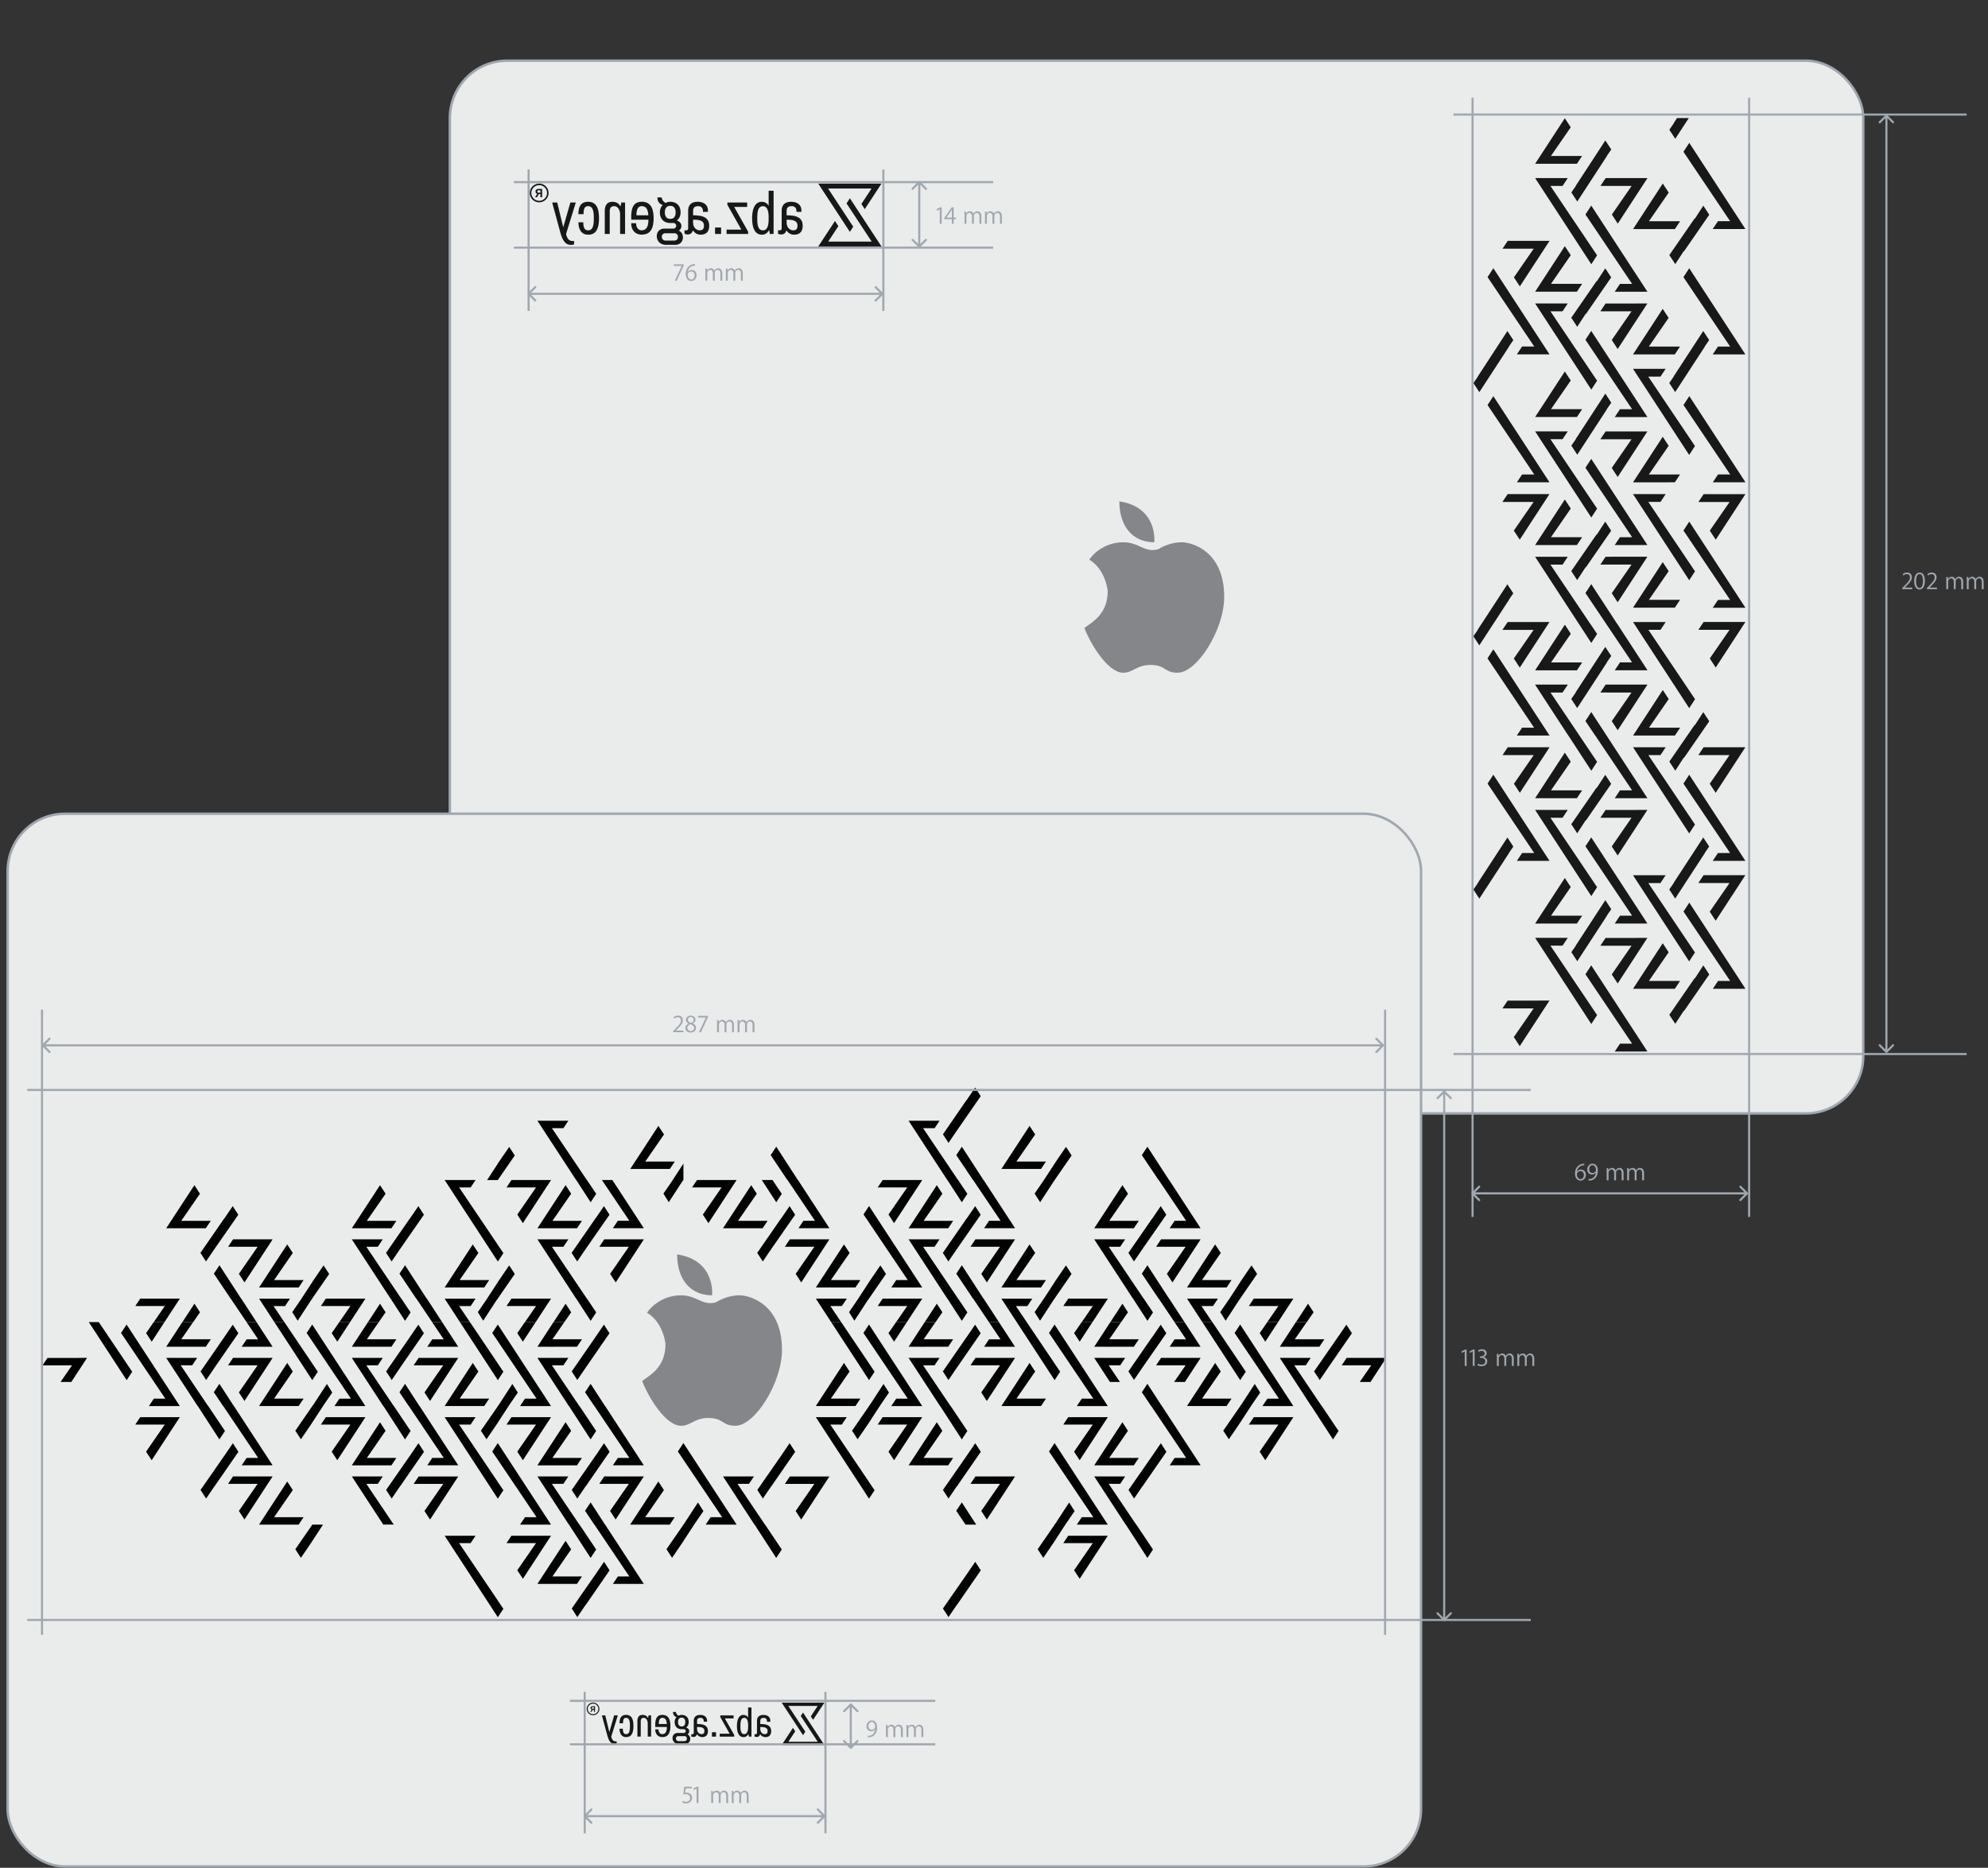 <svg width="314" height="295" viewBox="0 0 314 295" fill="none" xmlns="http://www.w3.org/2000/svg"><rect x="0" y="0" width="314" height="295" fill="#333333" stroke="none"/><rect x="71.054" y="9.586" width="223.243" height="166.266" rx="9.064" fill="#EAEBEB" stroke="#9FA7AF" stroke-width=".39"/><path fill-rule="evenodd" clip-rule="evenodd" d="M124.978 31.872c-.506 0-.886.122-1.136.367-.251.242-.377.586-.377 1.024v2.785c0 .116-.029.201-.083.25a.264.264 0 0 1-.186.078h-.302v.54a1.018 1.018 0 0 0 .514.11.79.79 0 0 0 .511-.168.833.833 0 0 0 .279-.443h.046a1.382 1.382 0 0 0 1.219.65 1.607 1.607 0 0 0 .563-.096 1.097 1.097 0 0 0 .527-.405c.075-.116.132-.242.168-.377.044-.17.065-.345.062-.52 0-.342-.065-.62-.191-.837a1.348 1.348 0 0 0-.532-.508 2.393 2.393 0 0 0-.806-.248 6.952 6.952 0 0 0-1.01-.067v-.64c0-.111.011-.22.034-.328a.572.572 0 0 1 .124-.258.56.56 0 0 1 .238-.16c.126-.044.26-.065.395-.06a.826.826 0 0 1 .369.07.606.606 0 0 1 .235.183c.059.075.101.16.127.253.023.093.036.189.036.284v.111h.772a.525.525 0 0 0 .01-.088v-.116a1.41 1.41 0 0 0-.119-.601 1.161 1.161 0 0 0-.333-.434 1.48 1.48 0 0 0-.509-.26 2.4 2.4 0 0 0-.648-.088l.003-.003Zm-.731 3.278v-.452c.23 0 .462.01.695.036.186.018.366.062.539.137a.82.82 0 0 1 .352.282c.09.139.134.304.126.47 0 .283-.057.48-.17.59-.114.111-.282.166-.501.166a.916.916 0 0 1-.37-.078 1.071 1.071 0 0 1-.575-.612 1.39 1.39 0 0 1-.093-.539h-.003Zm-2.755 1.226.103.575h.591v-6.826h-.78v2.333h-.046a.947.947 0 0 0-.416-.43 1.324 1.324 0 0 0-.648-.156 1.22 1.22 0 0 0-.586.15c-.197.11-.359.273-.478.467-.15.248-.258.521-.318.805a5.075 5.075 0 0 0-.116 1.167c-.005.395.031.79.109 1.18.056.286.162.56.312.81.119.196.287.358.488.467.199.1.421.152.643.15.222 0 .442-.06.63-.176a1.28 1.28 0 0 0 .463-.516h.051-.002Zm-1.88-1.73v-.358c0-.263.018-.526.056-.787.026-.186.083-.367.168-.534a.761.761 0 0 1 .282-.305.768.768 0 0 1 .392-.096c.597 0 .894.589.894 1.766v.317c0 .576-.075 1.007-.222 1.296-.148.289-.372.434-.674.434a.771.771 0 0 1-.393-.096.73.73 0 0 1-.281-.305 1.818 1.818 0 0 1-.168-.534 4.675 4.675 0 0 1-.057-.792l.003-.005Zm-4.726-2.658v.354l2.21 3.923h-2.332v.686h3.401v-.369l-2.205-3.904h2.05v-.692h-3.127l.003.002Zm-1.945 4.963h.953V35.93h-.953v1.022Zm-2.087-4.991a2.404 2.404 0 0 0-.648-.088c-.506 0-.885.122-1.136.367-.25.242-.377.586-.377 1.024v2.785c0 .116-.028.201-.083.25a.264.264 0 0 1-.186.078h-.302v.54a1.046 1.046 0 0 0 .517.11.79.79 0 0 0 .511-.168.833.833 0 0 0 .279-.443h.046a1.382 1.382 0 0 0 1.219.65 1.607 1.607 0 0 0 .563-.096c.101-.038.197-.087.284-.152a.966.966 0 0 0 .243-.253c.075-.116.132-.242.168-.377.044-.17.065-.345.062-.52 0-.342-.065-.62-.191-.837a1.348 1.348 0 0 0-.532-.508 2.393 2.393 0 0 0-.806-.248 6.952 6.952 0 0 0-1.01-.067v-.64c0-.111.011-.22.034-.328a.572.572 0 0 1 .124-.258.56.56 0 0 1 .238-.16c.126-.044.26-.065.395-.06a.826.826 0 0 1 .369.07.606.606 0 0 1 .235.183c.059.075.101.16.127.253.023.093.036.189.036.284v.111h.772a.525.525 0 0 0 .01-.088v-.116a1.41 1.41 0 0 0-.119-.601 1.161 1.161 0 0 0-.333-.434 1.48 1.48 0 0 0-.509-.26v-.003Zm-1.379 3.19v-.454c.23 0 .463.01.695.036.186.018.367.062.54.137.142.059.263.157.351.281.09.14.134.305.127.47 0 .284-.057.477-.171.59-.113.114-.281.166-.501.166a1 1 0 0 1-.702-.305 1.19 1.19 0 0 1-.243-.382 1.408 1.408 0 0 1-.093-.539h-.003Zm-4.955-3.97h-.685c0 .143.019.285.057.419.036.126.091.245.166.353a.99.99 0 0 0 .266.266c.105.072.224.127.351.16a1.539 1.539 0 0 0-.328.509 1.71 1.71 0 0 0-.119.663c-.005.235.036.47.114.692.069.193.178.374.322.523.142.145.315.258.504.33.209.08.434.122.658.122h.525a.468.468 0 0 1 .421.274.445.445 0 0 1-.003.343.445.445 0 0 1-.101.142.413.413 0 0 1-.144.095.447.447 0 0 1-.176.037h-1.433c-.168 0-.333.028-.488.092a1.096 1.096 0 0 0-.607.62 1.247 1.247 0 0 0-.083.444c0 .188.031.377.096.552.062.168.157.32.281.447.132.131.29.232.46.299.201.077.413.114.628.11h1.417c.184.004.367-.027.54-.092.147-.054.279-.142.39-.253.103-.108.183-.235.235-.377a1.33 1.33 0 0 0-.096-1.115.98.98 0 0 0-.204-.245.84.84 0 0 0-.271-.16.813.813 0 0 0 .302-.32.902.902 0 0 0 .106-.426.755.755 0 0 0-.193-.524 1.25 1.25 0 0 0-.514-.335c.18-.145.328-.33.428-.542.106-.233.16-.485.153-.74a2.03 2.03 0 0 0-.111-.7 1.426 1.426 0 0 0-.323-.524 1.402 1.402 0 0 0-.517-.33 1.94 1.94 0 0 0-.687-.117 1.56 1.56 0 0 0-.72.18 1.12 1.12 0 0 1-.46-.408 1.015 1.015 0 0 1-.106-.226 1.875 1.875 0 0 1-.054-.235l.003-.002Zm1.981 5.66c.087 0 .175.013.258.044a.477.477 0 0 1 .286.305.72.72 0 0 1 0 .449.514.514 0 0 1-.289.312.604.604 0 0 1-.253.047h-1.382a.591.591 0 0 1-.547-.359.608.608 0 0 1-.044-.225c0-.077.013-.152.036-.224a.478.478 0 0 1 .292-.305.7.7 0 0 1 .263-.044h1.382-.002Zm-.633-4.328c.279 0 .49.093.633.276.142.184.214.437.214.757 0 .33-.07.585-.214.761-.143.175-.354.263-.633.263s-.491-.09-.638-.273c-.145-.184-.22-.431-.22-.749 0-.335.073-.59.22-.766.145-.178.359-.266.638-.266v-.003Zm-4.514-.64a1.85 1.85 0 0 0-.721.132 1.21 1.21 0 0 0-.516.413c-.15.22-.256.464-.31.722a4.773 4.773 0 0 0-.106 1.066v.493h2.717c-.003.578-.096 1.002-.271 1.273-.176.27-.452.405-.822.405a.745.745 0 0 1-.341-.078.793.793 0 0 1-.271-.221 1.059 1.059 0 0 1-.178-.354 1.596 1.596 0 0 1-.062-.467h-.772c-.005.255.036.51.119.753.07.21.186.403.335.566.145.154.323.276.52.356.211.085.441.129.668.124a2.17 2.17 0 0 0 .819-.145c.235-.095.442-.255.594-.46a2.17 2.17 0 0 0 .359-.807c.088-.39.126-.785.121-1.182 0-.888-.157-1.54-.472-1.964-.315-.42-.785-.633-1.41-.633v.008Zm-.623 1.053a.699.699 0 0 1 .259-.273.69.69 0 0 1 .364-.093c.155-.005.307.028.449.093a.821.821 0 0 1 .315.273c.09.14.158.292.194.452.051.206.082.418.098.63h-1.888c0-.478.07-.837.212-1.082h-.003Zm-3.971-1.053c-.174 0-.347.023-.512.078a.924.924 0 0 0-.39.258 1.201 1.201 0 0 0-.248.467 2.289 2.289 0 0 0-.087.7v3.576h.782v-3.52a1.386 1.386 0 0 1 .052-.426.67.67 0 0 1 .144-.266.51.51 0 0 1 .225-.139.91.91 0 0 1 .29-.039.71.71 0 0 1 .353.093c.119.065.22.158.294.266.09.13.16.276.204.428.055.189.08.383.078.576v3.027h.782v-4.963h-.591l-.106.573h-.057a1.266 1.266 0 0 0-.521-.526 1.517 1.517 0 0 0-.687-.16l-.005-.003Zm-2.573.633c-.276-.421-.707-.633-1.293-.633a1.753 1.753 0 0 0-.7.127 1.198 1.198 0 0 0-.478.377 1.624 1.624 0 0 0-.271.614c-.06.276-.09.557-.085.839h.808c0-.189.01-.375.036-.56.018-.137.057-.271.119-.395a.58.58 0 0 1 .225-.235.677.677 0 0 1 .348-.078c.31 0 .537.145.68.434.141.289.214.72.214 1.296v.364c0 .572-.07 1-.21 1.29-.139.289-.366.434-.684.434a.62.62 0 0 1-.594-.328 1.203 1.203 0 0 1-.129-.395 3.199 3.199 0 0 1-.039-.545h-.772c0 .25.026.501.083.744.052.222.142.433.269.622.12.18.284.325.477.428.22.111.462.165.708.16a1.77 1.77 0 0 0 .764-.155c.22-.106.403-.27.532-.475.153-.248.258-.521.313-.808.075-.382.108-.769.103-1.156 0-.888-.14-1.54-.416-1.964l-.008-.002Zm-5.691 4.194c.07.26.157.516.255.766.086.222.2.431.336.627.119.17.271.313.447.424.175.105.377.16.584.157.1 0 .2-.005.3-.016a1.11 1.11 0 0 0 .257-.061v-.535h-.273a.884.884 0 0 1-.308-.054.719.719 0 0 1-.279-.183 1.228 1.228 0 0 1-.232-.34 2.42 2.42 0 0 1-.173-.533l1.534-4.963h-.855l-1.108 3.849h-.036l-.935-3.849h-.795l1.28 4.71ZM134.235 36.621 129.238 29h9.992l-2.642 4.029-.535-.813 1.607-2.442h-6.865l3.433 5.216.539.816-.537.818.005-.003Zm0-5.311 4.997 7.621h-9.991l2.642-4.028.537.813-1.606 2.441h6.864l-3.432-5.216-.54-.816.534-.815h-.005Z" fill="#171717"/><path d="M85.625 29.844v1.303h-.266v-.5h-.277l-.028-.016a.538.538 0 0 1-.343-.1.36.36 0 0 1-.124-.295c0-.129.04-.214.124-.286a.515.515 0 0 1 .343-.106h.57Zm-.266.596v-.38h-.271c-.075 0-.132.016-.168.047-.036.028-.057.077-.057.142 0 .065.018.11.057.145.036.03.093.046.168.046h.27Zm-.2.137-.345.57h-.302l.418-.65.23.08Z" fill="#171717"/><path fill-rule="evenodd" clip-rule="evenodd" d="M86.403 30.476c0-.684-.555-1.236-1.24-1.236-.684 0-1.24.555-1.24 1.236a1.239 1.239 0 0 0 2.48 0Zm.24 0c0-.815-.661-1.476-1.48-1.476-.818 0-1.48.663-1.48 1.476s.662 1.477 1.48 1.477c.819 0 1.48-.661 1.48-1.477Z" fill="#171717"/><path d="M238.13 98.245h4.952v-.003h1.652l-.263.4h.003l-4.419 6.788-.002-.007-.011.015-.938-1.43 3.125-4.524h-4.924l.825-1.24ZM236.805 90.18l.007.012v.003l-.007-.015ZM236.81 110.398l-.005-.015.005.012v.003ZM251.331 72.477l8.873 13.606h-5.159l.825-1.24h1.918l-7.37-10.962.913-1.404ZM236.816 70.375l.008.01v.005l-.008-.015ZM235.872 62.57l8.871 13.606h-5.159l.828-1.236h1.918l-7.373-10.965.915-1.405ZM250.391 113.922l.007.015-.007-.013v-.002ZM247.625 68.133l-.823 1.234h-1.918l7.373 10.965-.915 1.407-8.873-13.606h5.156ZM247.161 78.89l.938 1.43-3.124 4.525h4.923l-.827 1.239h-5.777v.002h-.825l4.692-7.195ZM238.13 78.042h4.952v-.003h1.652l-4.692 7.196-.938-1.43 3.125-4.527h-4.924l.825-1.236ZM253.551 102.172l.938 1.43-.005.008-.699 1.012h.024l-.008.013h.005l-4.692 7.196-.938-1.43.005-.008.699-1.012h-.024l.008-.013h-.005l4.692-7.196ZM247.168 98.664l.934 1.433-.006.007.003.005-3.117 4.514h4.919l-.008.011h.005l-.827 1.236h-1.031v.005h-5.571l.01-.015h-.003l4.692-7.196ZM252.289 100.085l-.008-.015.008.013v.002Z" fill="#181818"/><path d="m248.176 90.195 3.978-5.764h.061l1.328-2.04.938 1.43-3.977 5.763h-.062l-1.33 2.04-.936-1.43ZM233.394 99.477l.005-.008h-.005l.536-.827v-.002h.008l4.148-6.359.936 1.43-.706 1.02h.03l-4.691 7.194-.936-1.422v-.018l.698-1.008h-.023ZM265.852 104.023l.007.013-.007-.01v-.003ZM260.201 87.93l-4.692 7.196-.936-1.43 3.122-4.525h-4.922l.825-1.236h1.032v-.005h5.571ZM271.361 74.934h1.918l-7.373-10.965.915-1.407 8.871 13.606h-5.156l.825-1.234ZM270.528 95.989l.825-1.237h1.918l-7.373-10.962.916-1.407 8.873 13.606h-5.159ZM244.743 55.965h-5.159l.828-1.236h1.918l-7.373-10.963.915-1.407 8.871 13.606ZM258.755 55.972v.005h-.825l4.689-7.196.938 1.428-3.124 4.526h4.924l-.825 1.237h-5.777ZM271.347 54.736h1.921l-7.373-10.965.915-1.404 8.87 13.606h-5.158l.825-1.236ZM266.807 91.645l-8.873-13.606h5.158l-.825 1.237v-.003h-1.918l7.373 10.965-.915 1.407ZM255.045 65.872l.825-1.237h1.918l-7.37-10.965.913-1.404 8.873 13.606h-5.159ZM265.867 83.833l-.008-.01v-.003l.008.013ZM252.289 60.085l-.008-.015.008.01v.005Z" fill="#181818"/><path d="m253.559 62.172.938 1.43-.706 1.02h.028l-4.692 7.193-.936-1.427.704-1.02h-.028l4.692-7.196ZM238.09 52.29l.938 1.429-.706 1.02h.028l-4.692 7.194-.935-1.428.703-1.02h-.028l4.692-7.196ZM247.624 47.927h-.003l.003-.005v.005ZM254.485 43.81l-3.977 5.764h-.062l-1.328 2.04-.938-1.43 3.977-5.76h.062l1.331-2.041.935 1.427ZM260.201 47.93l-4.692 7.196-.936-1.428 3.122-4.526h-4.922l.825-1.237h4.953v-.005h1.65ZM252.289 40.288l-.008-.015.008.01v.005ZM278.104 58.68l-.002-.003.007-.005-.005.008ZM264.544 36.18h-6.603l4.692-7.196v.003l.936 1.43-3.124 4.524h4.924l-.825 1.24ZM236.824 30.387v.003l-.008-.015.008.012ZM252.256 40.333l-.002-.002.002-.003v.005ZM244.747 38.04l-4.691 7.192-.936-1.427 3.124-4.527h-4.924l.825-1.236h1.031v-.003h5.571ZM251.342 41.731l-8.873-13.606h5.158l-.825 1.24h-1.918l7.371 10.962-.913 1.404ZM267.708 34.525l1.327-2.04.939 1.43-3.978 5.763h-.062l-1.33 2.04-.936-1.43 3.978-5.763h.062ZM248.096 60.1l-3.121 4.526h4.921l-.825 1.237h-5.777v.005h-.825l4.692-7.196.935 1.427ZM236.824 50.187l-.008-.015.008.012v.003ZM270.993 105.43l-.936-1.43v-.005l3.12-4.521h-4.919l.002-.003h-.002l.549-.827h.002l.274-.407h1.031v-.003h5.571l-4.692 7.196Z" fill="#181818"/><path d="m247.625 47.93-.823 1.234h-1.918l7.373 10.965-.915 1.407-8.873-13.606h5.156ZM264.592 61.927l-.936-1.43.704-1.02h-.028l4.692-7.196.938 1.43-.706 1.02h.028l-4.692 7.196ZM250.414 73.875l.003.003-.003.002v-.005ZM265.852 64.031l.007.013-.007-.01v-.003Z" fill="#181818"/><path d="m266.8 71.856-8.87-13.606h5.158l-.827 1.237h-1.918l7.373 10.962-.916 1.407ZM264.536 95.977h-6.602l4.691-7.196v.003l.936 1.43-3.122 4.524h4.922l-.825 1.24ZM264.536 76.175h-1.031v.003h-5.571l4.691-7.194.936 1.428-3.122 4.526h4.922l-.825 1.237ZM255.509 75.337l-.936-1.43 3.122-4.525h-4.922l.825-1.239h4.953v-.002h1.65l-4.692 7.195ZM253.811 109.375h-1.034l.011-.013h-.005l.824-1.237h6.603l-.008.01h.005l-4.692 7.196-.938-1.427.007-.01-.002-.006 3.112-4.511h-3.883v-.002ZM265.366 114.946l-.758 1.134h-.003l-.061.092h-6.603l4.692-7.195v.005l.936 1.427-.005.008h.003l-3.12 4.519h4.922l-.006.008h.003v.002ZM269.03 112.495l.005-.011.939 1.43-3.978 5.764h-.062l-1.328 2.04-.938-1.43 2.905-4.21h-.002l1.067-1.545.005-.008h.059l1.323-2.033.005.003ZM275.687 78.047l-4.691 7.193-.939-1.427 3.125-4.527h-4.924l.825-1.237h5.777v-.002h.827ZM281.34 93.71l.007.016-.007-.013v-.002ZM281.336 113.924v-.002l.005.013-.005-.011ZM271.35 34.934h1.92l-7.375-10.965h.007l.915-1.407 8.866 13.61h-5.158l.825-1.238ZM263.668 20.493l.706-1.02h-.028l.536-.825h1.861l-2.137 3.275-.938-1.43ZM265.871 24.03l-.008-.01v-.004l.008.015ZM249.893 24.631l-.825 1.237h-6.599l4.692-7.196.933 1.432-3.125 4.527h4.924ZM253.791 24.63h.028l-4.692 7.196-.936-1.43.704-1.02h-.028l4.692-7.196.938 1.43-.706 1.02ZM252.293 20.075v.003l-.008-.015.008.012ZM281.336 73.935v-.005l.005.015-.005-.01ZM247.161 38.875l.935 1.43-3.121 4.524h4.921l-.825 1.24h-4.952v.002h-1.65l4.692-7.196ZM278.104 38.883l-.002-.005.007-.003-.005.008ZM260.206 46.075h-5.158l.825-1.24v.006h1.918l-7.373-10.965.915-1.407 8.873 13.606ZM253.614 28.125h6.602l-4.692 7.196v-.003l-.936-1.43 3.125-4.524h-4.924l.825-1.239ZM238.13 158.036h4.952v-.005h1.652l-4.692 7.196-.938-1.43 3.125-4.524h-4.924l.825-1.237ZM263.561 150.406l-3.122 4.525h4.922l-.825 1.236h-1.031v.005h-5.571l4.691-7.195.936 1.429ZM278.104 138.672l-.002-.005.007-.003-.005.008ZM269.075 138.229h5.777v-.002h.825l-4.692 7.195-.936-1.429 3.125-4.527h-4.924l.825-1.237ZM278.104 118.88l-.002-.002.007-.003-.005.005ZM275.677 118.023l-4.692 7.194-.936-1.428 3.125-4.526h-4.924l.825-1.237h4.952v-.003h1.65ZM281.336 153.932v-.002l.005.012-.005-.01ZM265.852 144.023l.007.015-.007-.01v-.005ZM267.708 154.517l1.327-2.04.939 1.427-3.978 5.763h-.062l-1.33 2.041-.936-1.428 3.978-5.763h.062Z" fill="#181818"/><path d="M257.934 118.023h5.158l-.825 1.237h-1.918l7.371 10.963-.913 1.406-8.873-13.606ZM281.336 113.924v-.002l.005.013-.005-.011ZM265.871 104.028l-.008-.01v-.002l.008.012ZM266.812 111.84v-.002l-.005.01-8.873-13.606h5.158l-.271.405h.003l-.549.824v-.002l-.008.01v-.003h-1.905l7.368 10.958-.918 1.406ZM255.873 124.83v.003h1.918l-5.878-8.742h-.01l-1.482-2.2.007-.008-.01-.015.915-1.407 8.873 13.606h-5.158l.825-1.237ZM250.414 133.664l.003.003-.003.002v-.005ZM251.331 132.258l8.873 13.606h-5.159l.825-1.237h1.918l-7.37-10.962.913-1.407ZM251.333 92.258l4.161 6.379h.013l4.705 7.219h-.013l.005.008h-5.156l.008-.008h-.003l.825-1.237h1.905l-7.365-10.954.915-1.407ZM252.281 140.062l.008.013v.002l-.008-.015ZM266.8 151.84l-8.87-13.606h5.158l-.827 1.237h-1.918l7.373 10.965-.916 1.404ZM266.81 122.359l8.87 13.606h-5.158l.825-1.236h1.921l-7.373-10.963.915-1.407ZM271.361 154.934h1.918l-7.373-10.965.915-1.407 8.871 13.607h-5.156l.825-1.235ZM247.624 148.122h-.003l.003-.005v.005ZM247.625 148.125l-.823 1.232h-1.918l7.373 10.965-.915 1.409-8.873-13.606h5.156ZM267.729 130.219v.005l-.002-.003.002-.002ZM233.398 139.477l4.692-7.196.938 1.43-.706 1.02h.028l-4.692 7.196-.935-1.43.703-1.02h-.028ZM252.281 120.266l.008.01v.002l-.008-.012ZM252.293 100.073v.002l-.008-.013.008.011ZM253.598 127.924h4.953v-.002h1.65l-4.692 7.196-.936-1.43 3.122-4.527h-4.922l.825-1.237Z" fill="#181818"/><path d="m235.872 122.359 8.871 13.606h-5.159l.828-1.236h1.918l-7.373-10.965.915-1.405ZM250.446 129.568l-1.328 2.041-.938-1.43 3.977-5.763h.062l1.331-2.041.935 1.43-3.977 5.763h-.062ZM263.656 140.487l.704-1.02h-.028l4.692-7.194.938 1.428-.706 1.02h.028l-4.692 7.196-.936-1.43ZM265.859 163.815v-.003l.008.015-.008-.012ZM242.469 145.868l4.692-7.196.935 1.43-3.121 4.524h4.921l-.825 1.239h-5.777v.003h-.825ZM236.824 150.388l-.008-.013.008.01v.003ZM253.598 148.138h4.953v-.005h1.65l-4.692 7.196-.936-1.428 3.122-4.526h-4.922l.825-1.237ZM248.191 150.388l.704-1.02h-.028l4.692-7.196.938 1.43-.706 1.02h.028l-4.692 7.196-.936-1.43Z" fill="#181818"/><path d="M242.469 127.922h5.156l-.823 1.234h-1.918l7.373 10.965-.915 1.407-8.873-13.606ZM236.816 130.164l.008.01v.005l-.008-.015ZM242.484 108.143l-.013-.018h5.159l-.013.018h.01l-.827 1.237h-1.9l7.357 10.944-.912 1.407-3.684-5.65h-.016l-5.176-7.938h.015ZM236.824 110.388l-.008-.013.008.01v.003ZM244.747 118.023l-4.691 7.196-.936-1.43 3.124-4.524h-4.924l.825-1.239h1.031v-.003h5.571ZM248.096 120.302l-3.121 4.527h4.921l-.825 1.237h-4.952v.002h-1.65l4.692-7.193.935 1.427ZM235.86 102.575l.003.006.013-.019 8.871 13.607h-5.159l.06-.091h-.006l.758-1.131h.003l.01-.015v.002h1.898l-7.366-10.952.915-1.407ZM247.627 87.938l-.825 1.236h-1.918l6.368 9.468h.013l.995 1.482-.005.01.002.003-.915 1.407-8.873-13.606h5.158ZM255.048 166.075l.825-1.234h1.918l-7.373-10.966.915-1.406 8.871 13.606h-5.156Z" fill="#181818"/><g clip-path="url(#a)"><path fill-rule="evenodd" clip-rule="evenodd" d="M183.24 86.569s1.533-.923 3.373-.923c1.84 0 6.746 1.538 6.746 8.611 0 5.228-4.293 11.994-7.359 11.994-2.147 0-1.84-1.23-4.293-1.23-2.147 0-2.76 1.23-4.293 1.23-2.453 0-5.213-4.613-6.133-7.073 1.227-.923 3.68-2.153 3.68-5.843 0 0-.307-3.383-2.913-4.94.939-1.404 2.913-2.749 5.366-2.749 2.146 0 3.066 1.23 4.6 1.23.919 0 1.226-.307 1.226-.307Zm-.92-.923s.613-5.536-5.519-6.459c0 3.999 2.146 6.459 5.519 6.459Z" fill="#848689"/></g><path d="M232.586 192.203V15.427M276.27 192.203V15.427" stroke="#9FA7AF" stroke-width=".331"/><path d="M276.058 188.601a.165.165 0 0 0 0-.234l-1.053-1.053a.165.165 0 0 0-.234 0 .165.165 0 0 0 0 .234l.936.936-.936.937a.165.165 0 0 0 0 .234c.065.064.17.064.234 0l1.053-1.054Zm-43.594-.234a.167.167 0 0 0 0 .234l1.053 1.054c.065.064.17.064.234 0a.165.165 0 0 0 0-.234l-.936-.937.936-.936a.165.165 0 0 0 0-.234.165.165 0 0 0-.234 0l-1.053 1.053Zm43.477-.048h-43.36v.331h43.36v-.331ZM297.836 166.258c.065.064.17.064.234 0l1.053-1.054a.165.165 0 0 0 0-.234.167.167 0 0 0-.234 0l-.936.937-.936-.937a.167.167 0 0 0-.234 0 .165.165 0 0 0 0 .234l1.053 1.054Zm.234-148.114a.165.165 0 0 0-.234 0l-1.053 1.053a.165.165 0 1 0 .234.234l.936-.936.936.936a.165.165 0 1 0 .234-.234l-1.053-1.053Zm.049 147.997V18.261h-.331v147.88h.331Z" fill="#9FA7AF"/><path d="M310.629 18.094h-81.05M310.629 166.477h-81.05" stroke="#9FA7AF" stroke-width=".331"/><path d="M259.673 186.427h-.298v-1.1c0-.405-.143-.608-.429-.608a.413.413 0 0 0-.329.155.54.54 0 0 0-.127.353v1.2h-.298v-1.172a.64.64 0 0 0-.107-.385.343.343 0 0 0-.302-.151.422.422 0 0 0-.342.167.577.577 0 0 0-.135.373v1.168h-.298v-1.418c0-.154-.005-.32-.016-.501h.266l.016.314h.012a.65.65 0 0 1 .596-.353.56.56 0 0 1 .532.385h.008a.752.752 0 0 1 .211-.25.677.677 0 0 1 .421-.135c.156 0 .288.053.397.159.148.143.222.362.222.659v1.14ZM256.435 186.427h-.298v-1.1c0-.405-.143-.608-.429-.608a.417.417 0 0 0-.33.155.545.545 0 0 0-.127.353v1.2h-.298v-1.172a.634.634 0 0 0-.107-.385.342.342 0 0 0-.302-.151.422.422 0 0 0-.341.167.577.577 0 0 0-.135.373v1.168h-.298v-1.418c0-.154-.006-.32-.016-.501h.266l.016.314h.012a.648.648 0 0 1 .596-.353.53.53 0 0 1 .329.107.555.555 0 0 1 .203.278h.008a.75.75 0 0 1 .21-.25c.12-.09.26-.135.421-.135.157 0 .289.053.398.159.148.143.222.362.222.659v1.14ZM252.375 184.881c0 .514-.145.918-.437 1.212a1.19 1.19 0 0 1-.703.345 1.913 1.913 0 0 1-.321.024v-.254c.328.026.599-.065.814-.274.18-.18.293-.423.338-.727h-.008a.756.756 0 0 1-.616.29.686.686 0 0 1-.536-.226.816.816 0 0 1-.203-.565c0-.246.08-.459.238-.639a.78.78 0 0 1 .612-.27c.252 0 .452.098.6.294.148.196.222.459.222.79Zm-.305-.032a1.16 1.16 0 0 0-.116-.552.46.46 0 0 0-.433-.262.445.445 0 0 0-.381.199.748.748 0 0 0-.135.457c0 .172.046.311.139.417a.474.474 0 0 0 .369.155c.241 0 .416-.096.525-.286a.256.256 0 0 0 .032-.128ZM250.478 185.557a.936.936 0 0 1-.219.627.763.763 0 0 1-.612.278.782.782 0 0 1-.635-.294c-.162-.198-.242-.465-.242-.798 0-.485.143-.874.429-1.168.201-.207.463-.335.786-.385.095-.014.177-.02.246-.02l.004.254a1.273 1.273 0 0 0-.262.02 1.019 1.019 0 0 0-.628.353c-.145.17-.233.375-.262.616h.008a.722.722 0 0 1 .624-.314.71.71 0 0 1 .552.231c.14.151.211.351.211.6Zm-.31.019c0-.193-.049-.344-.147-.452a.502.502 0 0 0-.393-.163.55.55 0 0 0-.302.091.582.582 0 0 0-.215.238.331.331 0 0 0-.04.151c.003.22.049.4.139.541a.5.5 0 0 0 .445.242c.162 0 .29-.065.386-.195a.755.755 0 0 0 .127-.453ZM313.314 93.052h-.298v-1.1c0-.405-.143-.608-.429-.608a.416.416 0 0 0-.33.155.546.546 0 0 0-.127.353v1.2h-.298V91.88a.635.635 0 0 0-.107-.385.342.342 0 0 0-.302-.151.421.421 0 0 0-.341.167.579.579 0 0 0-.135.373v1.168h-.298v-1.418c0-.154-.006-.32-.016-.5h.266l.016.313h.012a.647.647 0 0 1 .596-.353c.124 0 .234.035.329.107a.552.552 0 0 1 .203.278h.008a.754.754 0 0 1 .21-.25.68.68 0 0 1 .421-.135c.157 0 .289.053.398.159.148.143.222.362.222.659v1.14ZM310.076 93.052h-.298v-1.1c0-.405-.143-.608-.429-.608a.413.413 0 0 0-.33.155.54.54 0 0 0-.127.353v1.2h-.298V91.88a.642.642 0 0 0-.107-.385.344.344 0 0 0-.302-.151.422.422 0 0 0-.342.167.579.579 0 0 0-.135.373v1.168h-.298v-1.418c0-.154-.005-.32-.015-.5h.266l.016.313h.011a.65.65 0 0 1 .596-.353.558.558 0 0 1 .533.385h.007a.757.757 0 0 1 .211-.25.68.68 0 0 1 .421-.135c.156 0 .289.053.397.159.149.143.223.362.223.659v1.14ZM305.944 93.055h-1.592v-.187l.262-.262c.363-.365.602-.627.719-.786.161-.217.242-.421.242-.612 0-.35-.172-.524-.516-.524-.183 0-.362.071-.537.214l-.099-.21c.199-.172.432-.258.699-.258.249 0 .442.08.58.238.117.132.175.3.175.5 0 .223-.081.453-.242.692-.122.174-.342.42-.66.738l-.198.195v.008h1.167v.254ZM304.032 91.737c0 .365-.054.663-.163.893-.148.313-.384.469-.707.469-.294 0-.514-.156-.659-.469a2.051 2.051 0 0 1-.163-.858c0-.35.061-.645.183-.886.153-.304.382-.456.687-.456.302 0 .523.15.663.452.106.228.159.513.159.855Zm-.31.015c0-.72-.18-1.08-.54-1.08-.196 0-.342.135-.437.405a2.133 2.133 0 0 0-.103.7c0 .25.031.472.095.663.09.278.237.417.441.417.214 0 .367-.14.457-.421a2.29 2.29 0 0 0 .087-.684ZM302.042 93.055h-1.593v-.187l.262-.262c.363-.365.603-.627.719-.786.162-.217.243-.421.243-.612 0-.35-.173-.524-.517-.524-.182 0-.361.071-.536.214l-.099-.21c.198-.172.431-.258.699-.258.249 0 .442.08.58.238.116.132.174.3.174.5 0 .223-.08.453-.242.692-.122.174-.341.42-.659.738l-.199.195v.008h1.168v.254Z" fill="#9FA7AF"/><path d="M83.492 49.11V26.761M139.527 49.11V26.761" stroke="#9FA7AF" stroke-width=".331"/><path d="M139.476 46.523a.165.165 0 0 0 0-.234l-1.053-1.053a.165.165 0 1 0-.234.234l.936.936-.936.937a.165.165 0 1 0 .234.234l1.053-1.054Zm-56.103-.234a.166.166 0 0 0 0 .234l1.053 1.053a.165.165 0 1 0 .234-.233l-.936-.937.936-.936a.165.165 0 1 0-.234-.234l-1.053 1.053Zm55.986-.048H83.49v.33h55.869v-.33ZM145.078 39.054c.065.065.17.065.234 0l1.054-1.053a.165.165 0 1 0-.234-.234l-.937.936-.936-.936a.165.165 0 1 0-.234.234l1.053 1.053Zm.234-10.406a.165.165 0 0 0-.234 0l-1.053 1.053a.165.165 0 1 0 .234.234l.936-.936.937.936a.165.165 0 1 0 .234-.234l-1.054-1.053Zm.049 10.29V28.764h-.331v10.172h.331Z" fill="#9FA7AF"/><path d="M156.871 28.766H81.157M156.871 39.11H81.157" stroke="#9FA7AF" stroke-width=".331"/><path d="M117.318 44.333h-.298v-1.1c0-.405-.143-.608-.429-.608a.416.416 0 0 0-.33.155.546.546 0 0 0-.127.354v1.2h-.298V43.16a.635.635 0 0 0-.107-.385.342.342 0 0 0-.302-.15.42.42 0 0 0-.341.166.578.578 0 0 0-.135.373v1.168h-.298v-1.418c0-.153-.006-.32-.016-.5h.266l.016.313h.012a.647.647 0 0 1 .595-.353.559.559 0 0 1 .533.385h.008a.741.741 0 0 1 .21-.25.679.679 0 0 1 .421-.135c.156 0 .289.053.397.159.149.143.223.363.223.66v1.14ZM114.08 44.333h-.298v-1.1c0-.405-.143-.608-.429-.608a.413.413 0 0 0-.33.155.54.54 0 0 0-.127.354v1.2h-.298V43.16a.642.642 0 0 0-.107-.385.344.344 0 0 0-.302-.15.422.422 0 0 0-.342.166.578.578 0 0 0-.135.373v1.168h-.298v-1.418c0-.153-.005-.32-.016-.5h.267l.015.313h.012a.648.648 0 0 1 .596-.353c.125 0 .235.036.33.107a.551.551 0 0 1 .202.278h.008a.755.755 0 0 1 .211-.25.677.677 0 0 1 .421-.135c.156 0 .289.053.397.159.148.143.223.363.223.66v1.14ZM110.02 43.47a.937.937 0 0 1-.218.628.762.762 0 0 1-.612.278.782.782 0 0 1-.635-.294c-.162-.198-.243-.465-.243-.798 0-.485.143-.874.429-1.168.202-.206.464-.335.787-.385.095-.013.177-.02.246-.02l.004.254a1.3 1.3 0 0 0-.262.02 1.017 1.017 0 0 0-.628.354c-.145.169-.233.374-.262.615h.008a.722.722 0 0 1 .624-.314c.228 0 .412.077.552.23.14.152.21.352.21.6Zm-.309.02c0-.193-.049-.344-.147-.452a.504.504 0 0 0-.394-.163.55.55 0 0 0-.301.091.581.581 0 0 0-.215.238c-.026.05-.04.101-.04.151.003.22.049.4.139.54a.499.499 0 0 0 .445.243c.162 0 .29-.065.386-.195a.756.756 0 0 0 .127-.453ZM107.995 41.953l-1.112 2.379h-.31l1.104-2.328h-1.251v-.254h1.569v.203ZM158.244 35.333h-.298v-1.1c0-.405-.143-.608-.429-.608a.413.413 0 0 0-.33.155.54.54 0 0 0-.127.354v1.2h-.298V34.16a.642.642 0 0 0-.107-.385.344.344 0 0 0-.302-.15.422.422 0 0 0-.342.166.578.578 0 0 0-.135.373v1.168h-.298v-1.418c0-.153-.005-.32-.016-.5h.267l.016.313h.011a.648.648 0 0 1 .596-.353.559.559 0 0 1 .533.385h.007a.755.755 0 0 1 .211-.25.677.677 0 0 1 .421-.135c.156 0 .289.053.397.159.149.143.223.363.223.66v1.14ZM155.005 35.333h-.298v-1.1c0-.405-.143-.608-.429-.608a.413.413 0 0 0-.329.155.54.54 0 0 0-.127.354v1.2h-.298V34.16a.642.642 0 0 0-.107-.385.344.344 0 0 0-.302-.15.422.422 0 0 0-.342.166.578.578 0 0 0-.135.373v1.168h-.298v-1.418c0-.153-.005-.32-.016-.5h.266l.016.313h.012a.648.648 0 0 1 .596-.353c.124 0 .234.036.33.107a.551.551 0 0 1 .202.278h.008a.755.755 0 0 1 .211-.25.677.677 0 0 1 .421-.135c.156 0 .288.053.397.159.148.143.222.363.222.66v1.14ZM150.995 34.613h-.365v.719h-.286v-.72h-1.184v-.198l1.156-1.664h.314v1.625h.365v.238Zm-.635-1.545h-.016c-.045.09-.115.216-.211.377l-.659.93h.87v-.906c0-.138.005-.272.016-.401ZM148.732 35.332h-.294V33.04h-.008l-.441.242-.059-.234.54-.298h.262v2.582Z" fill="#9FA7AF"/><rect x="1.207" y="128.523" width="223.243" height="166.266" rx="9.064" fill="#EAEBEB" stroke="#9FA7AF" stroke-width=".39"/><g clip-path="url(#b)"><path fill-rule="evenodd" clip-rule="evenodd" d="M113.392 205.506s1.534-.923 3.374-.923c1.839 0 6.746 1.538 6.746 8.612 0 5.228-4.293 11.994-7.36 11.994-2.146 0-1.84-1.23-4.293-1.23-2.146 0-2.76 1.23-4.293 1.23-2.453 0-5.213-4.613-6.133-7.074 1.227-.922 3.68-2.152 3.68-5.843 0 0-.307-3.383-2.913-4.94.939-1.403 2.913-2.749 5.366-2.749 2.147 0 3.067 1.231 4.6 1.231.92 0 1.226-.308 1.226-.308Zm-.919-.923s.613-5.535-5.52-6.458c0 3.998 2.146 6.458 5.52 6.458Z" fill="#848689"/></g><g clip-path="url(#c)"><path d="m167.048 183.069-.474.714v.007l-1.7 2.594h.005l-1.465 2.136.878 1.356 2.098-3.22.184-.272 2.688-3.89-.895-1.353-1.319 1.928ZM184.648 186.375l-3.417-5.266-.879 1.334 2.639 3.932h.024l4.334 6.435h-1.819l-.78 1.174h4.884l-4.966-7.609h-.02ZM152.707 173.706h-.02l-3.753 5.449.879 1.353 1.317-1.93 3.775-5.449-.877-1.356-1.321 1.933ZM162.613 177.828l-4.445 6.798h6.255l.783-1.168h-4.667l2.963-4.283-.889-1.347ZM126.019 186.375l-3.413-5.266-.879 1.334 2.634 3.932h.027l4.332 6.435h-1.819l-.78 1.174h4.886l-4.968-7.609h-.02ZM103.99 177.828l-4.443 6.798h6.255l.78-1.168h-4.662l2.96-4.283-.89-1.347ZM79.107 183.069l-.487.714v.018l-1.686 2.583h1.7v-.02l2.674-3.87-.882-1.353-1.319 1.928ZM105.632 189.872l2.1-3.219.213-.272v-2.608l-1.7 2.608h.007l-1.467 2.136.847 1.355ZM196.362 201.788l-.487.714v.029l-1.678 2.572h-.004l-1.463 2.136.86 1.355 2.101-3.219.19-.259h.009v-.033l2.67-3.87-.882-1.354-1.316 1.929ZM163.414 207.239l.86 1.355 2.1-3.219.191-.259h.009v-.033l2.672-3.87-.879-1.354-1.319 1.929-.49.714v.029l-1.677 2.572h-.002l-1.465 2.136ZM177.284 187.188l-4.452 6.806h6.253l.782-1.174h-4.664l2.96-4.279-.879-1.353Z" fill="#020202"/><path d="m179.11 199.235 1.316-1.931 3.79-5.448-.88-1.356-1.319 1.933h-.02l-3.767 5.449.88 1.353ZM185.187 202.549l4.452-6.807h-6.254l-.78 1.17h4.663l-2.959 4.284.878 1.353ZM187.999 210.205l-3.331-5.104h-.02l-3.417-5.265-.879 1.331 2.639 3.934h.024l2.5 3.713h1.575l.909 1.391ZM191.927 196.547l-4.443 6.798h6.256l.78-1.17h-4.667l2.965-4.284-.891-1.344ZM148.398 177.016h-4.886l6.113 9.358h.014l2.277 3.512.88-1.329-1.465-2.183h-.015l-5.518-8.191h1.82l.78-1.167ZM138.629 187.547h4.662l-2.956 4.281.88 1.354 4.449-6.807h-6.251l-.784 1.172ZM135.568 205.103l-1.466 2.136.848 1.355 2.099-3.219.215-.272v-.02l2.674-3.87-.884-1.354-1.318 1.929-.49.714v.018l-1.684 2.583h.006ZM155.337 186.375l-3.414-5.266-.88 1.334 2.639 3.932h.022l4.334 6.435h-1.817l-.782 1.174h4.888l-4.97-7.609h-.02ZM155.044 195.742h-.977l-.778 1.17h4.66l-2.958 4.284.88 1.353 4.451-6.807h-5.278ZM162.613 196.547l-4.445 6.798h6.255l.783-1.17h-4.667l2.963-4.284-.889-1.344Z" fill="#020202"/><path d="M152.705 192.433h-.02l-3.767 5.449.88 1.353 1.316-1.931 3.789-5.448-.877-1.356-1.321 1.933ZM155.357 205.101h-.02l-3.414-5.265-.88 1.331 2.639 3.934h.022l2.5 3.713h1.577l2.542 3.895h-4.884 4.888l-4.97-7.608ZM147.966 187.188l-4.454 6.806h6.257l.778-1.174h-4.662l2.96-4.279-.879-1.353ZM136.387 191.806l.879 1.291v.013l6.114 9.067h-1.819l-.778 1.17h4.884l-8.401-12.87-.879 1.329ZM109.309 187.547h4.666l-2.96 4.281.88 1.354 4.449-6.807h-6.251l-.784 1.172ZM122.607 189.887l.875-1.329-1.465-2.183h-1.693l2.283 3.512ZM126.556 202.549l4.45-6.807H124.75l-.777 1.17h4.66l-2.956 4.284.879 1.353ZM133.306 196.547l-4.443 6.798h6.256l.78-1.17h-4.663l2.959-4.284-.889-1.344ZM118.653 187.188l-4.454 6.806h6.258l.778-1.174h-4.663l2.961-4.279-.88-1.353ZM125.589 191.856l-.88-1.356-1.321 1.933h-.015l-3.771 5.449.879 1.353 1.316-1.931 3.792-5.448ZM76.32 208.594l2.1-3.219.212-.272v-.02l2.675-3.87-.882-1.354-1.318 1.929-.488.714v.018l-1.686 2.583h.007l-1.467 2.136.846 1.355ZM80 187.547h4.667l-2.959 4.281.878 1.354 4.452-6.807h-6.254L80 187.547ZM94.054 192.433l-3.769 5.449.88 1.353 1.316-1.931 3.79-5.448-.88-1.356-1.319 1.933h-.018ZM89.773 177.016h-4.886l6.111 9.358h.016l2.278 3.512.88-1.329-1.468-2.183h-.013l-5.52-8.191h1.817l.785-1.167ZM95.07 186.375l4.332 6.435h-1.819l-.775 1.174h4.881l-4.966-7.609H95.07ZM89.336 187.188l-4.45 6.806h6.256l.778-1.174h-4.665l2.96-4.279-.879-1.353ZM96.424 195.742h-.983l-.777 1.17h4.66l-2.956 4.284.88 1.353 4.449-6.807h-5.273ZM60.024 187.188l-4.454 6.806h6.256l.782-1.174H57.94l2.963-4.279-.88-1.353ZM75.116 186.375h-4.885l8.402 12.875.88-1.334-.88-1.289v-.011l-6.114-9.069h1.82l.777-1.172ZM64.76 192.433h-.016l-3.771 5.449.88 1.353 1.316-1.931 3.789-5.448-.878-1.356-1.32 1.933ZM67.39 205.101l-3.413-5.265-.88 1.331 2.64 3.934h.022l2.5 3.713h1.575l2.544 3.895h-4.882 4.884l-4.966-7.608h-.024Z" fill="#020202"/><path d="m69.586 210.789.507.752h.003l-.51-.752ZM68.27 211.547l-.082.124.081-.124ZM76.484 203.345l.782-1.17H72.6l2.96-4.284-.888-1.344-4.442 6.798h6.253ZM49.79 201.788l-.485.714v.018l-1.686 2.583h.004l-1.467 2.136.867 1.355 2.098-3.219.197-.272v-.02l2.675-3.87-.884-1.354-1.319 1.929ZM40.043 210.453l.733 1.088-.733-1.088ZM38.08 205.101l-3.415-5.265-.88 1.331 2.637 3.934h.02l2.502 3.713h1.575l2.544 3.895h-4.882 4.884l-4.966-7.608h-.02ZM38.959 211.547l-.08.119.08-.119ZM36.812 195.742l-.785 1.17h4.663l-2.956 4.284.88 1.353 4.449-6.807H36.812ZM35.443 192.433h-.02l-3.767 5.449.88 1.353 1.316-1.931 3.787-5.448-.88-1.356-1.316 1.933ZM30.706 187.188l-4.452 6.806h6.25l.785-1.174h-4.666l2.962-4.279-.88-1.353ZM45.36 196.547l-4.442 6.798h6.255l.78-1.17h-4.662l2.958-4.284-.888-1.344ZM207.417 212.708l-5.274.006.372-.572-.374.572h6.255l.78-1.167h-.007l-.775 1.161h-.977ZM206.602 205.906l-1.905 2.91h1.704l-1.881 2.718h.006l2.956-4.274-.88-1.354ZM213.679 214.469h-.977l-.78 1.17h4.662l-1.815 2.627h1.7l2.484-3.797h-5.274ZM199.84 211.913l.005-.007-.419-.633.414.64ZM197.254 206.274h4.664l-1.905 2.757.15-.216h1.698l2.428-3.713h-6.253l-.782 1.172ZM211.33 211.156h-.016l-3.771 5.451.88 1.352.013-.02-.869-1.336 3.763-5.447ZM213.531 210.575l-.002-.005-.572.83.574-.825ZM201.801 218.263h.005l-5.915-9.062v-.013l-.879 1.333h.002l.871-1.32 5.916 9.062ZM187.157 218.266l2.482-3.797h-6.254l-.78 1.17h4.663l-1.815 2.627h1.704ZM167.945 206.281h4.665l-2.513 3.64.758-1.099h1.699l2.429-3.713h-6.253l-.785 1.172ZM170.527 211.91l.004-.007-.543-.825.539.832ZM178.108 212.708l-5.276.006.375-.57-.375.57h6.253l.782-1.167h-.004l-.78 1.161h-.975ZM177.282 205.906l-1.903 2.91h1.701l-1.881 2.718h.007l2.956-4.274-.88-1.354ZM191.68 218.261l1.139-1.645-.47-.71.463.712-1.132 1.643ZM191.927 215.273l-1.954 2.992h.002l1.954-2.989-.002-.003ZM184.216 210.574l-.88-1.355-1.319 1.93h-.02l-3.767 5.451.88 1.352 1.316-1.929 3.79-5.449ZM189.771 206.281h1.819l.78-1.172h-4.886l2.425 3.713h1.573l4.4 6.528v.014l.88 1.298.007-.011-.88-1.292v-.009l-6.118-9.069ZM178.946 205.103h.013l2.276 3.512.879-1.331-1.462-2.181h-.018l-5.515-8.191h1.817l.782-1.17h-4.886l6.114 9.361ZM172.491 218.263h.006l-5.918-9.062v-.013l-.88 1.333.002.002.873-1.322 5.917 9.062ZM167.452 216.651l-.879-1.292v-.009l-6.116-9.069h1.817l.782-1.172h-4.888l8.405 12.875.879-1.333ZM145.887 211.534h.006l2.956-4.274-.879-1.354-1.906 2.91h1.702l-1.879 2.718ZM148.79 212.708l-5.278.006.374-.572-.374.572h6.257l.778-1.167h-.004l-.778 1.161h-.975ZM152.7 211.156h-.015l-3.767 5.451.88 1.352.011-.016-.871-1.34 3.762-5.447ZM154.902 210.577l-.002-.007-1.064 1.542 1.066-1.535ZM157.838 218.266l2.486-3.797h-.004l-2.484 3.797h.002ZM154.068 214.469l-.127.188.127-.188ZM141.213 211.91l.002-.007-.543-.825.541.832ZM138.629 206.281h4.662l-2.515 3.643.76-1.102h1.7l2.428-3.713h-6.251l-.784 1.172ZM149.625 205.103h.014l2.277 3.512.88-1.331-1.465-2.181h-.015l-5.518-8.191h1.82l.78-1.17h-4.886l6.113 9.361ZM162.371 218.261l1.139-1.645-.47-.71.466.712-1.135 1.643ZM162.617 215.273l-1.957 2.992h.002l1.955-2.989v-.003ZM143.178 218.263h.005l-5.917-9.062v-.013l-.879 1.333.873-1.32 5.918 9.062ZM133.296 215.273l-1.956 2.992h.004l1.952-2.989v-.003ZM133.051 218.261h.002l1.137-1.645-.47-.71.465.712-1.134 1.643ZM137.268 215.359v-.009l-6.114-9.069h1.815l.78-1.172h-4.886l2.424 3.713h1.574l4.4 6.528v.014l.878 1.298.009-.011-.88-1.292ZM89.336 205.906l-1.903 2.91h1.702l-1.877 2.718h.004l2.954-4.274-.88-1.354ZM90.16 212.708l-5.273.006h6.255l.778-1.167h-.005l-.78 1.161h-.975ZM80 206.281h4.667l-1.758 2.541h1.7l2.429-3.713h-6.254L80 206.281ZM82.58 211.906l.006-.009-.625-.944.618.953ZM90.998 205.103h.016l2.278 3.512.88-1.331-1.468-2.181h-.013l-5.52-8.191h1.817l.785-1.17h-4.886l6.111 9.361ZM95.387 209.227l-1.32 1.928h.004l.007-.011 1.31-1.917ZM96.265 210.58l-.002-.002-1.212 1.758 1.214-1.756ZM90.843 215.828l-.538.781.88 1.351.006-.009-.88-1.353.532-.77ZM65.35 215.641l-.002.004h4.657l.003-.004H65.35ZM72.375 214.469h-.004l-2.484 3.797h.006l2.482-3.797ZM74.422 218.262h.002l1.135-1.645-.264-.398.261.4-1.134 1.643ZM74.675 215.273l-1.952 2.992h.002l1.952-2.987-.002-.005ZM60.842 212.708l.004.006H55.57h6.256l.782-1.167h-.011l-.776 1.161h-.98ZM60.024 205.906l-1.905 2.91h1.7l-1.878 2.718h.005l2.958-4.274-.88-1.354ZM72.655 208.822h1.573l4.403 6.528v.014l.877 1.296.005-.009-.88-1.292v-.009l-6.114-9.069h1.82l.777-1.172h-4.885l2.424 3.713ZM66.07 209.229l-.002-.002-1.318 1.928h.002l.01-.011 1.309-1.915ZM63.197 216.024l2.462-3.563-2.464 3.563h.002ZM63.15 213.477l-2.166 3.131.88 1.351.009-.013-.877-1.349 2.153-3.12ZM50.684 206.281h4.664l-1.757 2.541h1.697l2.429-3.713h-6.251l-.782 1.172ZM53.27 211.912l.005-.009-.623-.942.619.951ZM84.544 218.263h.004l-5.918-9.062v-.013l-.88 1.333.004.004.873-1.324 5.917 9.062ZM61.682 205.103h.015l2.278 3.512.88-1.331-1.467-2.181h-.013l-5.52-8.191h1.82l.784-1.17H55.57l6.112 9.361ZM23.96 211.913l.002-.007-.419-.633.417.64ZM21.375 206.274h4.662l-1.755 2.541h1.7l2.428-3.713h-6.255l-.78 1.172ZM55.23 218.263h.004l-5.917-9.062v-.013l-.88 1.333.003.004.875-1.324 5.914 9.062Z" fill="#020202"/><path d="m33.881 216.018 3.76-5.438-.002-.002-3.76 5.44h.002ZM32.562 217.951l-.88-1.354 3.767-5.453 1.31-1.917-1.319 1.928-3.764 5.453.88 1.351.006-.008ZM31.142 214.469h-.006l-.519.783.525-.783ZM30.301 218.266h.005l-1.766-2.625h-.005l1.766 2.625ZM36.03 215.641l-.003.004h4.66l.005-.004H36.03ZM40.576 218.266l2.482-3.797h-.002l-2.482 3.797h.002ZM27.034 212.714h5.47l.785-1.167h-.01l-.774 1.161h-.98l.003.006h-5.274.78ZM28.629 211.534h.004l2.959-4.274-.88-1.354-1.904 2.91h1.7l-1.88 2.718ZM45.11 218.262h.002l1.134-1.645-.261-.398.259.4-1.135 1.643ZM45.35 215.273l-1.952 2.992h.003l1.952-2.987-.002-.005ZM45.804 205.109h-4.886l2.424 3.713h1.573l4.406 6.528v.014l.875 1.296.006-.009-.88-1.292v-.009l-6.117-9.069h1.819l.78-1.172ZM11.267 218.266l2.48-3.797-5.277.006h-.975l-.784 1.17h4.662l-1.808 2.621h1.702ZM25.911 218.263h.002l-5.916-9.062v-.013l-.88 1.333.002.004.876-1.324 5.916 9.062ZM202.141 214.469l.835 1.276-.833-1.276h-.002ZM206.25 215.639l.78-1.17h-.002l-.778 1.17ZM206.198 218.266h.004l-1.768-2.625h-.004l1.768 2.625ZM175.312 218.266h1.575l-1.768-2.627h1.817l.782-1.17h-4.886l2.48 3.797ZM143.512 214.469l.835 1.278-.835-1.278ZM147.619 215.639l.78-1.17h-.002l-.78 1.17h.002ZM88.94 218.266h.005l-1.77-2.625h-.003l1.768 2.625ZM89.777 214.469h-.005l-.518.783.523-.783ZM60.459 214.469h-.007l-.518.783.525-.783ZM59.618 218.266h.004l-1.77-2.625 1.766 2.625ZM48.845 244.112l.487-.715v-.015l1.687-2.585h-1.7v.02l-2.675 3.872.882 1.356 1.319-1.933ZM79.51 254.096l-.88-1.291v-.014l-6.115-9.066h1.817l.782-1.17h-4.883l8.4 12.87.88-1.329ZM82.593 249.353l4.442-6.798H80.78l-.78 1.17h4.662l-2.96 4.283.89 1.345ZM109.638 240.797l1.466-2.137-.866-1.355-2.096 3.219-.197.273v.017l-2.679 3.875.886 1.355 1.316-1.933.485-.714v-.013l1.691-2.587h-.006ZM89.868 240.795l3.415 5.267.88-1.333-2.637-3.934h-.02l-4.336-6.435h1.819l.778-1.172h-4.884l4.966 7.607h.02ZM95.408 246.672l-1.316 1.928-3.787 5.449.88 1.356 1.316-1.931h.02l3.766-5.451-.88-1.351ZM91.134 250.162l.784-1.17h-4.662l2.956-4.284-.88-1.349-4.45 6.803h6.252ZM123.479 244.729l-2.639-3.934h-.02l-4.334-6.435h1.815l.78-1.172h-4.882l4.964 7.607h.02l3.417 5.267.879-1.333ZM151.13 253.474h.019l3.767-5.451-.879-1.351-1.314 1.928-3.789 5.449.879 1.356 1.317-1.931ZM166.101 244.111l.485-.714v-.013l1.687-2.587h-.005l1.465-2.137-.864-1.355-2.097 3.219-.199.273v.017l-2.675 3.875.887 1.355 1.316-1.933ZM170.533 249.353l4.445-6.798h-6.253l-.78 1.17h4.662l-2.96 4.283.886 1.345ZM177.818 240.795l3.414 5.267.88-1.333-2.637-3.934h-.02l-4.338-6.435h1.817l.782-1.172h-4.884l4.966 7.607h.02ZM51.632 218.586l-2.1 3.218-.213.272v.019l-2.675 3.873.882 1.351 1.319-1.929.487-.714v-.015l1.687-2.585h-.007l1.467-2.134-.847-1.356Z" fill="#020202"/><path d="m31.242 222.076 3.412 5.268.88-1.334-2.64-3.934h-.021l-2.566-3.81-1.766-2.625h1.817l.259-.389.518-.783h-4.881l4.963 7.607h.025ZM47.956 239.627h-4.667l2.958-4.284-.877-1.351-4.452 6.805h6.253l.785-1.17ZM23.96 230.628l4.442-6.8h-6.255l-.78 1.17h4.662l-2.96 4.283.89 1.347ZM33.874 234.748h.015l3.772-5.452-.88-1.351-1.316 1.929-3.79 5.449.88 1.357 1.319-1.932ZM38.611 239.992l4.45-6.804h-6.256l-.778 1.172h4.665l-2.96 4.281.879 1.351ZM67.924 240l4.453-6.805h-6.255l-.782 1.172h4.666l-2.962 4.282.88 1.351ZM60.022 224.633l-4.452 6.802h6.254l.78-1.17h-4.66l2.956-4.283-.878-1.349ZM63.2 234.748l3.772-5.452-.88-1.351-1.316 1.929-3.792 5.449.88 1.357 1.32-1.932h.016ZM62.191 240.795l-4.332-6.435h1.817l.778-1.172H55.57l4.966 7.607h1.655ZM64.853 226.01l-2.64-3.934h-.022l-2.566-3.81-1.766-2.625h1.817l.26-.389.518-.783H55.57l4.966 7.607h.022l3.415 5.268.88-1.334ZM53.276 230.628l4.443-6.8h-6.253l-.782 1.17h4.664l-2.96 4.283.888 1.347ZM78.16 225.39l.485-.714v-.015l1.686-2.585h-.007l1.467-2.134-.866-1.356-2.096 3.218-.197.272v.019l-2.675 3.873.884 1.351 1.319-1.929ZM78.63 234.08v-.013l-6.115-9.069h1.817l.782-1.17h-4.883l8.4 12.871.88-1.33-.88-1.289ZM82.925 239.627l-.78 1.17h4.886l-8.405-12.875-.88 1.333.88 1.292v.009l6.118 9.071h-1.82ZM106.571 239.627h-4.663l2.956-4.284-.879-1.351-4.45 6.805h6.256l.78-1.17ZM94.163 226.01l-2.637-3.934h-.02l-2.568-3.81-1.768-2.625h1.819l.26-.389.518-.783h-4.884l4.966 7.607h.02l3.414 5.268.88-1.334ZM95.582 240.801h-.018l-2.278-3.512-.88 1.331 1.467 2.181h.013l5.518 8.191h-1.815l-.784 1.17h4.886l-6.11-9.361ZM89.332 224.633l-4.45 6.802h6.252l.784-1.17h-4.662l2.956-4.283-.88-1.349ZM92.52 234.748l3.767-5.452-.88-1.351-1.315 1.929-3.787 5.449.88 1.357 1.316-1.932h.02ZM97.238 239.992l4.454-6.804h-6.251l-.785 1.172h4.667l-2.963 4.281.878 1.351ZM82.593 230.628l4.442-6.8H80.78l-.78 1.17h4.662l-2.96 4.283.89 1.347ZM107.946 227.922l-.88 1.333.88 1.292v.009l6.116 9.071h-1.817l-.78 1.17h4.886l-8.405-12.875ZM130.222 233.195h-5.469l-.784 1.172h4.662l-2.96 4.282.879 1.351 4.454-6.805h-.782ZM121.813 234.748h.018l3.769-5.452-.88-1.351-1.316 1.929-3.787 5.449.88 1.357 1.316-1.932ZM138.95 222.076l1.462-2.134-.861-1.356-2.099 3.218-.199.272v.017l-2.675 3.875.886 1.351 1.317-1.929.485-.714v-.013l1.691-2.587h-.007ZM138.139 235.369l-.879-1.289v-.013l-6.114-9.069h1.817l.782-1.17h-4.886l8.401 12.871.879-1.33ZM152.502 240.801h1.689l-2.276-3.512-.88 1.331 1.467 2.181ZM154.037 227.945l-1.314 1.929-3.789 5.449.879 1.357 1.317-1.932h.019l3.767-5.452-.879-1.351ZM141.219 230.628l4.445-6.8h-6.253l-.782 1.17h4.664l-2.96 4.283.886 1.347ZM155.869 239.992l4.452-6.804h-6.251l-.785 1.172h4.665l-2.961 4.281.88 1.351ZM148.497 222.076l3.417 5.268.88-1.334-2.639-3.934h-.02l-2.568-3.81-1.766-2.625h1.814v-.002l.78-1.17h-4.883l.835 1.278 4.13 6.329h.02ZM149.765 231.435l.784-1.17h-4.666l2.958-4.283-.878-1.349-4.451 6.802H149.765ZM184.75 231.433h4.886l-6.114-9.361h-.013l-2.278-3.51-.879 1.33 1.464 2.18h.016l5.517 8.191h-1.819l-.78 1.17ZM179.083 231.435l.784-1.17h-4.666l2.96-4.283-.88-1.349-4.449 6.802H179.083Z" fill="#020202"/><path d="m183.351 227.945-1.316 1.929-3.789 5.449.88 1.357 1.314-1.932h.024l3.767-5.452-.88-1.351ZM195.414 225.39l.485-.714v-.013l1.688-2.587h-.004l1.465-2.134-.865-1.356-2.096 3.218-.202.272v.017l-2.674 3.875.884 1.351 1.319-1.929ZM166.567 227.922l-.879 1.333.879 1.292v.009l6.12 9.071h-1.819l-.784 1.17h4.888l-8.405-12.875ZM170.533 230.628l4.445-6.8h-6.253l-.78 1.17h4.662l-2.96 4.283.886 1.347ZM207.124 222.076l3.417 5.268.88-1.334-2.639-3.934h-.023l-2.568-3.81-1.768-2.625h1.819l.002-.002.778-1.17h-4.881l.833 1.276 4.13 6.331h.02ZM199.846 230.628l4.443-6.8h-6.251l-.784 1.17h4.667l-2.963 4.283.888 1.347ZM24.28 208.812l-1.206 1.743.47.712.419.633.002.002 2.016-3.09H24.28ZM38.611 221.273l1.968-3.007 2.481-3.797h-6.255l-.778 1.172h4.665l-.005.004-2.956 4.277.88 1.351ZM47.956 220.898h-4.667l1.824-2.638 1.134-1.643-.26-.4-.617-.951-.007.006-1.952 2.988-2.493 3.81h6.253l.785-1.172ZM20.881 216.654l-.88-1.3v-.013l-4.404-6.529h-1.574l5.979 9.162v.014l.88-1.334ZM38.172 231.433h4.886l-6.111-9.361h-.016l-2.278-3.51-.88 1.33 1.467 2.18h.018l5.515 8.191h-1.817l-.784 1.17ZM25.913 218.265l-5.916-9.062-.875 1.325-.005.006.88 1.292v.009l6.113 9.069h-1.814l-.78 1.172h4.886l-2.489-3.811ZM31.684 216.6l.88 1.354 1.32-1.931h-.007l3.76-5.44.01-.011-.88-1.353-.007.011-1.31 1.917-3.766 5.453ZM31.528 212.7h.98l.772-1.161.005-.009H28.625l1.879-2.718H28.8l-2.546 3.895h5.276l-.002-.007ZM59.82 208.812H58.12l-2.549 3.895h5.278l-.004-.007h.98l.775-1.161.005-.009h-4.661l1.877-2.718ZM53.594 208.812l-1.203 1.743.263.4.623.942.002.005 2.019-3.09h-1.704ZM72.377 214.469h-6.255l-.782 1.172h4.666l-.002.004-2.96 4.277.88 1.351 1.967-3.007 2.484-3.797h.002ZM52.83 222.076h4.886l-2.489-3.811-5.914-9.062-.875 1.325-.004.006.88 1.292v.009l6.113 9.069h-1.82l-.777 1.172ZM60.996 216.6l.878 1.349.002.005 1.318-1.931h-.006l2.464-3.562 1.307-1.889-.88-1.353-.009.013-1.31 1.915-.008.011-1.602 2.322-2.154 3.12ZM77.264 220.898h-4.665l1.826-2.638 1.135-1.643-.262-.4-.618-.951-.005.006-1.952 2.988-2.492 3.81h6.25l.783-1.172ZM49.316 215.341l-4.405-6.529h-1.575l5.98 9.162v.014l.88-1.334-.004-.004-.876-1.296v-.013ZM67.49 231.433h4.888l-6.111-9.361h-.016l-2.278-3.51-.88 1.33 1.468 2.18h.013l5.52 8.191h-1.82l-.784 1.17ZM78.627 215.341l-4.403-6.529H72.644l5.983 9.162v.014l.88-1.334-.002-.004-.878-1.296v-.013ZM95.388 209.219l-.007.011-1.31 1.917-.006.011-3.228 4.673-.532.769.88 1.354 1.318-1.931 2.544-3.682 1.212-1.758.009-.011-.88-1.353ZM89.133 208.812h-1.704l-2.546 3.895h.002l5.274-.007h.975l.78-1.161.004-.009h-4.662l1.877-2.718ZM82.905 208.812l-1.206 1.743.264.398.625.944.002.005 2.019-3.09H82.904ZM84.744 220.904h-1.82l-.78 1.172h4.886l-2.488-3.811-5.916-9.062-.873 1.325-.007.006.88 1.292v.009l6.118 9.069ZM95.582 222.072h-.018l-2.278-3.51-.88 1.33 1.467 2.18h.013l5.518 8.191h-1.815l-.784 1.17h4.886l-6.11-9.361ZM135.115 222.07l.78-1.172h-4.662l1.821-2.638 1.135-1.643-.466-.712-.414-.639-.005.004-1.952 2.99-2.493 3.81h6.256ZM140.773 222.076h4.889l-2.489-3.811-5.918-9.062-.873 1.32-.007.011.88 1.292v.009l6.12 9.069h-1.817l-.785 1.172ZM137.26 215.341l-4.401-6.529H131.281l5.979 9.162v.014l.879-1.334-.002-.002-.877-1.298v-.013ZM143.886 212.134l-.374.573 5.278-.007h.975l.778-1.161.006-.009h-4.666l1.879-2.718h-1.706l-2.17 3.322ZM165.206 220.898h-4.665l1.824-2.638 1.134-1.643-.465-.712-.414-.639-.005.004-1.954 2.99-2.493 3.81h6.255l.783-1.172ZM154.017 209.219l-1.314 1.928-.007.007-3.762 5.446.87 1.341.009.013 1.317-1.931 2.703-3.91 1.063-1.541-.879-1.353ZM140.775 209.914l-.443.641.341.52.543.825.002.002 2.021-3.09h-1.704l-.76 1.102ZM155.869 221.273l1.968-3.007 2.484-3.797h-6.251l-.127.188-.658.984h4.665l-2.961 4.281.88 1.351ZM170.096 209.912l-.448.643.344.52.543.825v.002l2.018-3.09h-1.699l-.758 1.1ZM194.52 220.898h-4.662l1.823-2.638 1.133-1.643-.464-.712-.416-.639-.002.004-1.955 2.99-2.493 3.81h6.251l.785-1.172ZM170.868 220.904l-.784 1.172h4.888l-2.488-3.811-5.917-9.062-.873 1.323-.006.008.879 1.292v.009l6.12 9.069h-1.819ZM177.082 208.812h-1.706l-2.169 3.324-.375.571 5.276-.007h.975l.78-1.161.004-.009h-4.666l1.881-2.718Z" fill="#020202"/><path d="m201.798 218.265-5.917-9.062-.87 1.32-.007.011.877 1.292v.009l6.121 9.069h-1.817l-.785 1.172h4.886l-2.488-3.811ZM212.657 209.219l-1.316 1.928-.004.007-3.763 5.446.869 1.336.011.018 1.316-1.931 3.191-4.619.572-.83.004-.002-.88-1.353ZM200.022 209.029l-1.057 1.526.47.712.418.633v.002l2.019-3.09h-1.7l-.15.217ZM206.391 208.812H204.682l-2.169 3.322-.372.573 5.273-.007h.978l.775-1.161.005-.009H204.509l1.882-2.718ZM195.885 215.341l-4.401-6.529H189.906l5.979 9.162v.014l.879-1.334v-.002l-.879-1.298v-.013ZM40.514 208.812H38.936l1.104 1.637.733 1.088h-1.817l-.002.002-.08.12-.702 1.048H43.058l-2.544-3.895ZM69.829 208.812h-1.58l1.33 1.973.509.752h-1.819v.002l-.082.124-.703 1.044H72.373l-2.544-3.895ZM157.774 208.812h-1.58l1.835 2.725h-1.817l-.782 1.17h4.886l-2.542-3.895ZM187.993 210.203l-.909-1.391h-1.577l1.834 2.725h-1.819l-.78 1.17h4.886l-1.635-2.504Z" fill="#020202"/><path d="M109.538 274.334a.527.527 0 0 0 .534-.414h.031a.924.924 0 0 0 .343.323c.149.077.313.117.479.115a1.067 1.067 0 0 0 .379-.064.83.83 0 0 0 .192-.104.662.662 0 0 0 .164-.17.871.871 0 0 0 .113-.255 1.26 1.26 0 0 0 .043-.351 1.1 1.1 0 0 0-.129-.564.892.892 0 0 0-.359-.343 1.684 1.684 0 0 0-.545-.168 4.72 4.72 0 0 0-.683-.044v-.431c0-.076.007-.149.023-.222a.377.377 0 0 1 .243-.283.677.677 0 0 1 .268-.039.599.599 0 0 1 .251.046.44.44 0 0 1 .244.294.828.828 0 0 1 .024.192v.076h.523a.307.307 0 0 0 .007-.06v-.077a.996.996 0 0 0-.08-.407.805.805 0 0 0-.224-.292.931.931 0 0 0-.343-.175 1.513 1.513 0 0 0-.439-.057c-.341 0-.598.081-.767.247-.171.164-.255.396-.255.692v1.88c0 .08-.017.135-.057.17a.178.178 0 0 1-.127.051h-.203v.363a.751.751 0 0 0 .132.051.838.838 0 0 0 .218.024v-.004Zm1.034-1.551c.127.012.249.042.364.091.095.04.177.106.237.19.06.095.091.206.084.317 0 .19-.038.322-.115.398-.078.075-.191.112-.339.112a.654.654 0 0 1-.474-.203.781.781 0 0 1-.164-.259.898.898 0 0 1-.062-.362v-.306c.155 0 .312.007.469.025v-.003ZM118.132 271.25a.62.62 0 0 0-.282-.29.915.915 0 0 0-.438-.104.837.837 0 0 0-.718.416 1.728 1.728 0 0 0-.215.544 3.47 3.47 0 0 0-.08.787c-.004.268.02.533.073.796.038.193.109.378.211.546a.88.88 0 0 0 .33.317.923.923 0 0 0 .434.101.812.812 0 0 0 .738-.466h.035l.069.389h.399v-4.606h-.527v1.574h-.031l.002-.004Zm.031 1.475c0 .387-.051.679-.151.873-.1.195-.25.292-.454.292a.559.559 0 0 1-.266-.064.487.487 0 0 1-.191-.206 1.154 1.154 0 0 1-.113-.36 3.303 3.303 0 0 1-.037-.535v-.243c0-.177.011-.356.037-.531.018-.126.058-.248.113-.361a.515.515 0 0 1 .191-.205.516.516 0 0 1 .266-.064c.403 0 .603.398.603 1.191v.215l.002-.002ZM104.593 273.893a.522.522 0 0 1-.23-.051.52.52 0 0 1-.182-.151.683.683 0 0 1-.119-.238 1.043 1.043 0 0 1-.042-.314h-.523c-.003.172.024.345.079.508.049.142.127.272.226.383a.989.989 0 0 0 .351.241c.144.057.296.086.452.084.188.004.376-.029.554-.097a.957.957 0 0 0 .401-.312c.117-.164.199-.35.243-.544.058-.263.087-.531.082-.799 0-.599-.106-1.039-.319-1.324-.212-.283-.529-.427-.953-.427a1.25 1.25 0 0 0-.487.088.825.825 0 0 0-.35.279 1.317 1.317 0 0 0-.208.489 3.097 3.097 0 0 0-.071.718v.334h1.837c0 .39-.065.677-.184.858-.12.182-.306.275-.554.275h-.003Zm-.545-1.599c0-.321.049-.564.144-.73a.453.453 0 0 1 .421-.245.664.664 0 0 1 .304.062c.086.042.16.106.213.185a.905.905 0 0 1 .13.305c.036.14.058.281.067.425h-1.276l-.003-.002ZM108.205 273.621a.29.29 0 0 1-.097.065.323.323 0 0 1-.118.024h-.968a.883.883 0 0 0-.33.062.703.703 0 0 0-.25.17.725.725 0 0 0-.16.248.808.808 0 0 0-.055.301c0 .128.02.254.064.373a.838.838 0 0 0 .503.502c.135.051.279.078.425.075h.96c.124 0 .248-.017.365-.061a.747.747 0 0 0 .264-.171.734.734 0 0 0 .16-.254.916.916 0 0 0 .022-.544.77.77 0 0 0-.226-.372.589.589 0 0 0-.182-.108.592.592 0 0 0 .277-.504.516.516 0 0 0-.131-.354.831.831 0 0 0-.348-.226c.122-.097.222-.223.291-.364a1.18 1.18 0 0 0 .104-.5 1.367 1.367 0 0 0-.076-.473.942.942 0 0 0-.569-.578 1.328 1.328 0 0 0-.463-.077 1.058 1.058 0 0 0-.488.122.882.882 0 0 1-.188-.129.707.707 0 0 1-.228-.457h-.463a.882.882 0 0 0 .148.522.706.706 0 0 0 .417.285 1.04 1.04 0 0 0-.222.343 1.2 1.2 0 0 0-.08.448c-.002.16.025.317.078.467a.952.952 0 0 0 .561.577c.141.056.292.082.445.082h.354a.316.316 0 0 1 .22.089.254.254 0 0 1 .066.097.299.299 0 0 1-.068.329l-.014-.009Zm-.11-1.123c-.096.117-.24.177-.428.177s-.333-.062-.43-.186c-.098-.124-.148-.292-.148-.504 0-.226.048-.398.148-.517.097-.12.242-.18.43-.18s.33.062.428.186c.097.124.144.294.144.511 0 .217-.049.396-.144.513Zm.296 1.822a.342.342 0 0 1 .074.124.52.52 0 0 1 0 .305.35.35 0 0 1-.195.213.424.424 0 0 1-.171.031h-.933a.408.408 0 0 1-.37-.244.393.393 0 0 1-.031-.152.52.52 0 0 1 .024-.153.342.342 0 0 1 .074-.124.358.358 0 0 1 .124-.082.509.509 0 0 1 .177-.028h.933c.06 0 .119.009.175.028a.35.35 0 0 1 .122.082h-.003ZM121.662 271.928a.307.307 0 0 0 .007-.06v-.077a.996.996 0 0 0-.08-.407.805.805 0 0 0-.224-.292.931.931 0 0 0-.343-.175 1.517 1.517 0 0 0-.437-.057c-.341 0-.598.081-.767.247-.17.164-.254.396-.254.692v1.88c0 .08-.018.135-.058.17a.176.176 0 0 1-.126.051h-.204v.363a.773.773 0 0 0 .131.051.83.83 0 0 0 .217.024.516.516 0 0 0 .345-.113.562.562 0 0 0 .189-.3h.031a.93.93 0 0 0 .343.322.993.993 0 0 0 .479.115c.062 0 .122-.004.181-.013a.994.994 0 0 0 .198-.051.703.703 0 0 0 .192-.104.647.647 0 0 0 .164-.17.866.866 0 0 0 .113-.254c.031-.115.045-.232.043-.352a1.1 1.1 0 0 0-.129-.564.905.905 0 0 0-.359-.343 1.701 1.701 0 0 0-.545-.168 4.715 4.715 0 0 0-.682-.044v-.431c0-.075.006-.148.022-.221a.373.373 0 0 1 .243-.283.698.698 0 0 1 .269-.04.613.613 0 0 1 .25.046.44.44 0 0 1 .244.294.836.836 0 0 1 .024.193v.075h.523v-.004Zm-1.106.86c.127.011.248.042.364.091a.55.55 0 0 1 .237.19.53.53 0 0 1 .084.316c0 .19-.038.323-.115.398-.078.075-.191.113-.339.113a.655.655 0 0 1-.474-.206.771.771 0 0 1-.164-.259.895.895 0 0 1-.062-.362v-.305c.155 0 .312.006.469.024ZM113.676 274.286h2.298v-.248l-1.492-2.636h1.387v-.464h-2.113l.002.238 1.493 2.645h-1.575v.465ZM113.094 273.594h-.645v.69h.645v-.69ZM97.006 270.932l-.75 2.596h-.023l-.632-2.596h-.538l.866 3.178c.049.174.106.347.173.517.057.151.135.292.228.423.082.115.184.212.301.285a.75.75 0 0 0 .395.106c.066 0 .135-.002.201-.011.06-.007.12-.02.175-.042v-.361h-.186a.614.614 0 0 1-.208-.035.505.505 0 0 1-.188-.124.81.81 0 0 1-.158-.23 1.69 1.69 0 0 1-.117-.358l1.037-3.35h-.578l.002.002ZM102.839 274.279v-3.35h-.399l-.073.385h-.038a.857.857 0 0 0-.352-.356.983.983 0 0 0-.463-.106c-.117 0-.235.015-.346.053a.626.626 0 0 0-.263.174.84.84 0 0 0-.169.314 1.578 1.578 0 0 0-.06.474v2.412h.528v-2.377a.986.986 0 0 1 .035-.287.429.429 0 0 1 .098-.18.323.323 0 0 1 .15-.092.706.706 0 0 1 .195-.027c.085 0 .167.022.24.062a.6.6 0 0 1 .199.179.955.955 0 0 1 .138.29c.035.126.053.256.05.389v2.043h.53ZM99.358 273.601a.481.481 0 0 1-.463.292.486.486 0 0 1-.242-.056.408.408 0 0 1-.16-.165.814.814 0 0 1-.088-.268 2.25 2.25 0 0 1-.026-.367h-.523c0 .17.017.338.057.502.036.15.096.292.182.42a.898.898 0 0 0 .798.396c.177.004.354-.031.516-.104a.87.87 0 0 0 .361-.321 1.56 1.56 0 0 0 .21-.546c.052-.256.074-.52.069-.781 0-.599-.093-1.039-.281-1.324-.188-.283-.479-.427-.875-.427a1.17 1.17 0 0 0-.475.086.776.776 0 0 0-.32.255c-.09.123-.151.265-.185.413-.04.186-.06.376-.057.566h.547c0-.126.007-.252.024-.378a.797.797 0 0 1 .08-.265.402.402 0 0 1 .15-.16.49.49 0 0 1 .236-.053c.21 0 .36.098.458.292.098.195.144.487.144.874v.245c0 .385-.046.677-.141.872l.004.002ZM123.461 268.914l3.375 5.142.363-.551-.366-.553v.002l-2.32-3.518h4.638l-1.086 1.647.362.549 1.786-2.718h-6.752Z" fill="#171717"/><path d="m125.245 272.9-1.784 2.718h6.752l-3.377-5.141-.361.55.365.553v-.002l2.32 3.518h-4.64l1.088-1.647-.363-.549ZM93.366 269.557a.239.239 0 0 0-.085.193c0 .086.03.152.085.199.028.022.062.04.1.051l-.235.365h.203l.204-.337h.164v.337h.18v-.881h-.386c-.1 0-.175.025-.233.073h.003Zm.436.076v.256h-.184c-.05 0-.088-.011-.113-.031-.026-.022-.037-.053-.037-.097 0-.044.013-.075.037-.095.025-.022.062-.033.113-.033h.184Z" fill="#171717"/><path d="M92.672 269.909c0 .551.448.995 1 .995.551 0 .999-.446.999-.995a.998.998 0 0 0-1-.995c-.552 0-1 .447-1 .995Zm1.837 0c0 .46-.375.834-.838.834a.836.836 0 0 1-.837-.834c0-.46.374-.834.837-.834.463 0 .838.374.838.834Z" fill="#171717"/></g><path d="M6.637 258.203v-98.728M218.77 258.203v-98.728" stroke="#9FA7AF" stroke-width=".331"/><path d="M218.555 165.219a.167.167 0 0 0 0-.234l-1.054-1.054a.167.167 0 0 0-.234 0 .167.167 0 0 0 0 .234l.936.937-.936.936a.167.167 0 0 0 0 .234c.065.064.17.064.234 0l1.054-1.053Zm-211.9-.234a.165.165 0 0 0 0 .234l1.052 1.053a.165.165 0 1 0 .234-.234l-.936-.936.937-.937a.165.165 0 1 0-.235-.234l-1.053 1.054Zm211.783-.049H6.771v.331h211.667v-.331ZM227.988 255.976c.065.065.17.065.234 0l1.054-1.053a.167.167 0 0 0 0-.234.165.165 0 0 0-.234 0l-.937.936-.936-.936a.165.165 0 0 0-.234 0 .167.167 0 0 0 0 .234l1.053 1.053Zm.234-83.695a.165.165 0 0 0-.234 0l-1.053 1.053a.167.167 0 0 0 0 .234c.065.065.17.065.234 0l.936-.936.937.936a.165.165 0 0 0 .234 0 .167.167 0 0 0 0-.234l-1.054-1.053Zm.049 83.578v-83.461h-.331v83.461h.331Z" fill="#9FA7AF"/><path d="M241.781 172.148H4.301M241.781 255.859H4.301" stroke="#9FA7AF" stroke-width=".331"/><path d="M119.166 163.036h-.298v-1.1c0-.405-.143-.608-.429-.608a.414.414 0 0 0-.33.155.542.542 0 0 0-.127.354v1.199h-.298v-1.171a.644.644 0 0 0-.107-.386.345.345 0 0 0-.302-.151.422.422 0 0 0-.342.167.58.58 0 0 0-.135.374v1.167h-.298v-1.418c0-.153-.005-.32-.016-.5h.267l.015.314h.012a.648.648 0 0 1 .596-.354.553.553 0 0 1 .532.385h.008a.762.762 0 0 1 .211-.25.677.677 0 0 1 .421-.135c.156 0 .289.053.397.159.148.143.223.363.223.659v1.14ZM115.923 163.036h-.298v-1.1c0-.405-.143-.608-.429-.608a.413.413 0 0 0-.329.155.542.542 0 0 0-.127.354v1.199h-.298v-1.171a.644.644 0 0 0-.107-.386.345.345 0 0 0-.302-.151.422.422 0 0 0-.342.167.58.58 0 0 0-.135.374v1.167h-.298v-1.418c0-.153-.005-.32-.016-.5h.266l.016.314h.012a.648.648 0 0 1 .596-.354.56.56 0 0 1 .532.385h.008a.762.762 0 0 1 .211-.25.677.677 0 0 1 .421-.135c.156 0 .288.053.397.159.148.143.222.363.222.659v1.14ZM111.819 160.656l-1.112 2.379h-.31l1.104-2.328h-1.251v-.254h1.569v.203ZM109.934 162.333a.673.673 0 0 1-.258.548.898.898 0 0 1-.588.194.926.926 0 0 1-.568-.174.612.612 0 0 1-.262-.517c0-.317.169-.553.508-.707v-.012c-.275-.127-.413-.32-.413-.58 0-.206.078-.373.234-.5a.823.823 0 0 1 .537-.179c.198 0 .365.055.5.163a.566.566 0 0 1 .219.465c0 .273-.142.476-.425.612v.011c.344.141.516.366.516.676Zm-.377-1.267a.415.415 0 0 0-.123-.318.439.439 0 0 0-.326-.119.465.465 0 0 0-.326.119.393.393 0 0 0-.131.31c0 .241.167.407.501.5.27-.095.405-.259.405-.492Zm.075 1.298c0-.278-.193-.474-.58-.587-.323.098-.484.288-.484.572 0 .151.05.272.151.365.1.09.227.135.381.135a.555.555 0 0 0 .377-.131.437.437 0 0 0 .155-.354ZM107.921 163.032h-1.593v-.187l.262-.262c.363-.365.603-.628.719-.787.162-.217.243-.421.243-.611 0-.35-.173-.525-.517-.525-.183 0-.361.072-.536.215l-.099-.211c.198-.172.431-.258.699-.258.249 0 .442.08.58.239a.73.73 0 0 1 .174.5c0 .222-.08.453-.242.691-.122.175-.341.421-.659.739l-.199.195v.008h1.168v.254ZM242.33 215.739h-.298v-1.1c0-.405-.143-.608-.429-.608a.414.414 0 0 0-.33.155.544.544 0 0 0-.127.354v1.199h-.298v-1.171a.644.644 0 0 0-.107-.386.345.345 0 0 0-.302-.151.422.422 0 0 0-.342.167.581.581 0 0 0-.135.374v1.167h-.298v-1.418c0-.153-.005-.32-.016-.5h.267l.015.314h.012a.648.648 0 0 1 .596-.354.552.552 0 0 1 .532.386h.008a.756.756 0 0 1 .211-.251.677.677 0 0 1 .421-.135c.156 0 .289.053.397.159.148.143.223.363.223.659v1.14ZM239.091 215.739h-.298v-1.1c0-.405-.143-.608-.429-.608a.413.413 0 0 0-.329.155.544.544 0 0 0-.127.354v1.199h-.298v-1.171a.637.637 0 0 0-.108-.386.342.342 0 0 0-.301-.151.422.422 0 0 0-.342.167.581.581 0 0 0-.135.374v1.167h-.298v-1.418c0-.153-.005-.32-.016-.5h.266l.016.314h.012a.648.648 0 0 1 .596-.354.558.558 0 0 1 .532.386h.008a.756.756 0 0 1 .211-.251.677.677 0 0 1 .421-.135c.156 0 .288.053.397.159.148.143.222.363.222.659v1.14ZM234.908 215.008a.7.7 0 0 1-.23.536c-.167.156-.393.235-.679.235-.262 0-.475-.059-.64-.175l.088-.231c.164.104.349.155.556.155.206 0 .363-.059.469-.178a.5.5 0 0 0 .123-.35.477.477 0 0 0-.211-.409.799.799 0 0 0-.469-.131h-.178v-.23h.178a.687.687 0 0 0 .39-.112.4.4 0 0 0 .198-.349.384.384 0 0 0-.107-.286c-.082-.082-.2-.123-.353-.123a.832.832 0 0 0-.497.166l-.087-.218a1.02 1.02 0 0 1 .639-.199c.233 0 .415.064.544.191a.564.564 0 0 1 .171.421c0 .289-.157.491-.473.608v.008a.725.725 0 0 1 .402.222.643.643 0 0 1 .166.449ZM232.912 215.738h-.294v-2.292h-.008l-.441.243-.06-.235.541-.298h.262v2.582ZM231.646 215.738h-.294v-2.292h-.008l-.441.243-.059-.235.54-.298h.262v2.582Z" fill="#9FA7AF"/><path d="M92.352 289.555v-22.347M130.379 289.555v-22.347" stroke="#9FA7AF" stroke-width=".331"/><path d="M130.336 286.961a.167.167 0 0 0 0-.234l-1.053-1.054a.168.168 0 0 0-.235 0 .168.168 0 0 0 0 .235l.937.936-.937.936a.166.166 0 0 0 .235.234l1.053-1.053Zm-38.092-.234a.165.165 0 0 0 0 .234l1.053 1.053a.165.165 0 0 0 .234-.234l-.936-.936.936-.936a.167.167 0 0 0 0-.235.167.167 0 0 0-.234 0l-1.053 1.054Zm37.975-.049H92.361v.331h37.858v-.331ZM134.262 276.164a.165.165 0 0 0 .234 0l1.053-1.053a.165.165 0 0 0 0-.234.165.165 0 0 0-.234 0l-.936.936-.936-.936a.165.165 0 0 0-.234 0 .165.165 0 0 0 0 .234l1.053 1.053Zm.234-7.072a.167.167 0 0 0-.234 0l-1.053 1.054a.165.165 0 0 0 0 .234.167.167 0 0 0 .234 0l.936-.936.936.936c.065.064.17.064.234 0a.165.165 0 0 0 0-.234l-1.053-1.054Zm.048 6.955v-6.838h-.331v6.838h.331Z" fill="#9FA7AF"/><path d="M147.723 268.633H90.02M147.723 275.5H90.02" stroke="#9FA7AF" stroke-width=".331"/><path d="M118.244 284.779h-.298v-1.101c0-.405-.143-.607-.429-.607a.413.413 0 0 0-.33.154.544.544 0 0 0-.127.354v1.2h-.298v-1.172a.644.644 0 0 0-.107-.386.344.344 0 0 0-.302-.15.421.421 0 0 0-.342.166.581.581 0 0 0-.135.374v1.168h-.298v-1.418c0-.154-.005-.321-.016-.501h.267l.016.314h.011a.648.648 0 0 1 .596-.354c.125 0 .235.036.33.108a.552.552 0 0 1 .203.278h.007a.756.756 0 0 1 .211-.251.677.677 0 0 1 .421-.135c.156 0 .289.053.397.159.149.143.223.363.223.66v1.14ZM115.005 284.779h-.298v-1.101c0-.405-.143-.607-.429-.607a.413.413 0 0 0-.329.154.544.544 0 0 0-.127.354v1.2h-.298v-1.172a.644.644 0 0 0-.107-.386.344.344 0 0 0-.302-.15.421.421 0 0 0-.342.166.581.581 0 0 0-.135.374v1.168h-.298v-1.418c0-.154-.005-.321-.016-.501h.266l.016.314h.012a.648.648 0 0 1 .596-.354c.124 0 .234.036.33.108a.545.545 0 0 1 .202.278h.008a.756.756 0 0 1 .211-.251.677.677 0 0 1 .421-.135c.156 0 .288.053.397.159.148.143.222.363.222.66v1.14ZM110.322 284.777h-.294v-2.292h-.008l-.441.243-.059-.235.54-.298h.262v2.582ZM109.307 283.943a.84.84 0 0 1-.262.632.932.932 0 0 1-.664.246c-.251 0-.456-.053-.615-.159l.083-.234a.987.987 0 0 0 .536.147.628.628 0 0 0 .437-.163.566.566 0 0 0 .179-.433c-.003-.403-.246-.604-.731-.604-.119 0-.237.009-.353.028l.166-1.208h1.184v.258h-.961l-.107.7c.068-.011.139-.016.21-.016.199 0 .376.045.532.135.244.143.366.367.366.671ZM145.837 274.364h-.298v-1.1c0-.405-.142-.608-.428-.608a.414.414 0 0 0-.33.155.544.544 0 0 0-.127.354v1.199h-.298v-1.171a.644.644 0 0 0-.107-.386.345.345 0 0 0-.302-.151.422.422 0 0 0-.342.167.581.581 0 0 0-.135.374v1.167h-.298v-1.418c0-.153-.005-.32-.016-.5h.266l.016.314h.012a.648.648 0 0 1 .596-.354.552.552 0 0 1 .532.386h.008a.756.756 0 0 1 .211-.251.677.677 0 0 1 .421-.135c.156 0 .288.053.397.159.148.143.222.363.222.659v1.14ZM142.599 274.364h-.298v-1.1c0-.405-.143-.608-.429-.608a.413.413 0 0 0-.329.155.545.545 0 0 0-.128.354v1.199h-.297v-1.171a.637.637 0 0 0-.108-.386.344.344 0 0 0-.302-.151.422.422 0 0 0-.341.167.581.581 0 0 0-.135.374v1.167h-.298v-1.418c0-.153-.005-.32-.016-.5h.266l.016.314h.012a.648.648 0 0 1 .596-.354.553.553 0 0 1 .532.386h.008a.765.765 0 0 1 .21-.251c.12-.09.26-.135.421-.135.157 0 .289.053.398.159.148.143.222.363.222.659v1.14ZM138.539 272.819c0 .513-.145.917-.436 1.211a1.198 1.198 0 0 1-.704.346 2.154 2.154 0 0 1-.321.024v-.255c.328.027.599-.064.814-.274.18-.18.293-.422.338-.727h-.008a.753.753 0 0 1-.616.29.684.684 0 0 1-.536-.226.815.815 0 0 1-.203-.564c0-.246.08-.459.239-.64a.776.776 0 0 1 .611-.27c.252 0 .452.098.6.294.148.196.222.46.222.791Zm-.305-.032a1.16 1.16 0 0 0-.116-.552.458.458 0 0 0-.433-.262.448.448 0 0 0-.381.198.748.748 0 0 0-.135.457c0 .172.046.311.139.417a.474.474 0 0 0 .369.155c.241 0 .416-.095.525-.286a.252.252 0 0 0 .032-.127Z" fill="#9FA7AF"/><defs><clipPath id="a"><path fill="#fff" transform="matrix(-1 0 0 1 193.359 79.188)" d="M0 0h22.078v27.064H0z"/></clipPath><clipPath id="b"><path fill="#fff" transform="matrix(-1 0 0 1 123.512 198.125)" d="M0 0h22.078v27.064H0z"/></clipPath><clipPath id="c"><path fill="#fff" transform="translate(6.71 171.773)" d="M0 0h212.237v103.843H0z"/></clipPath></defs></svg>